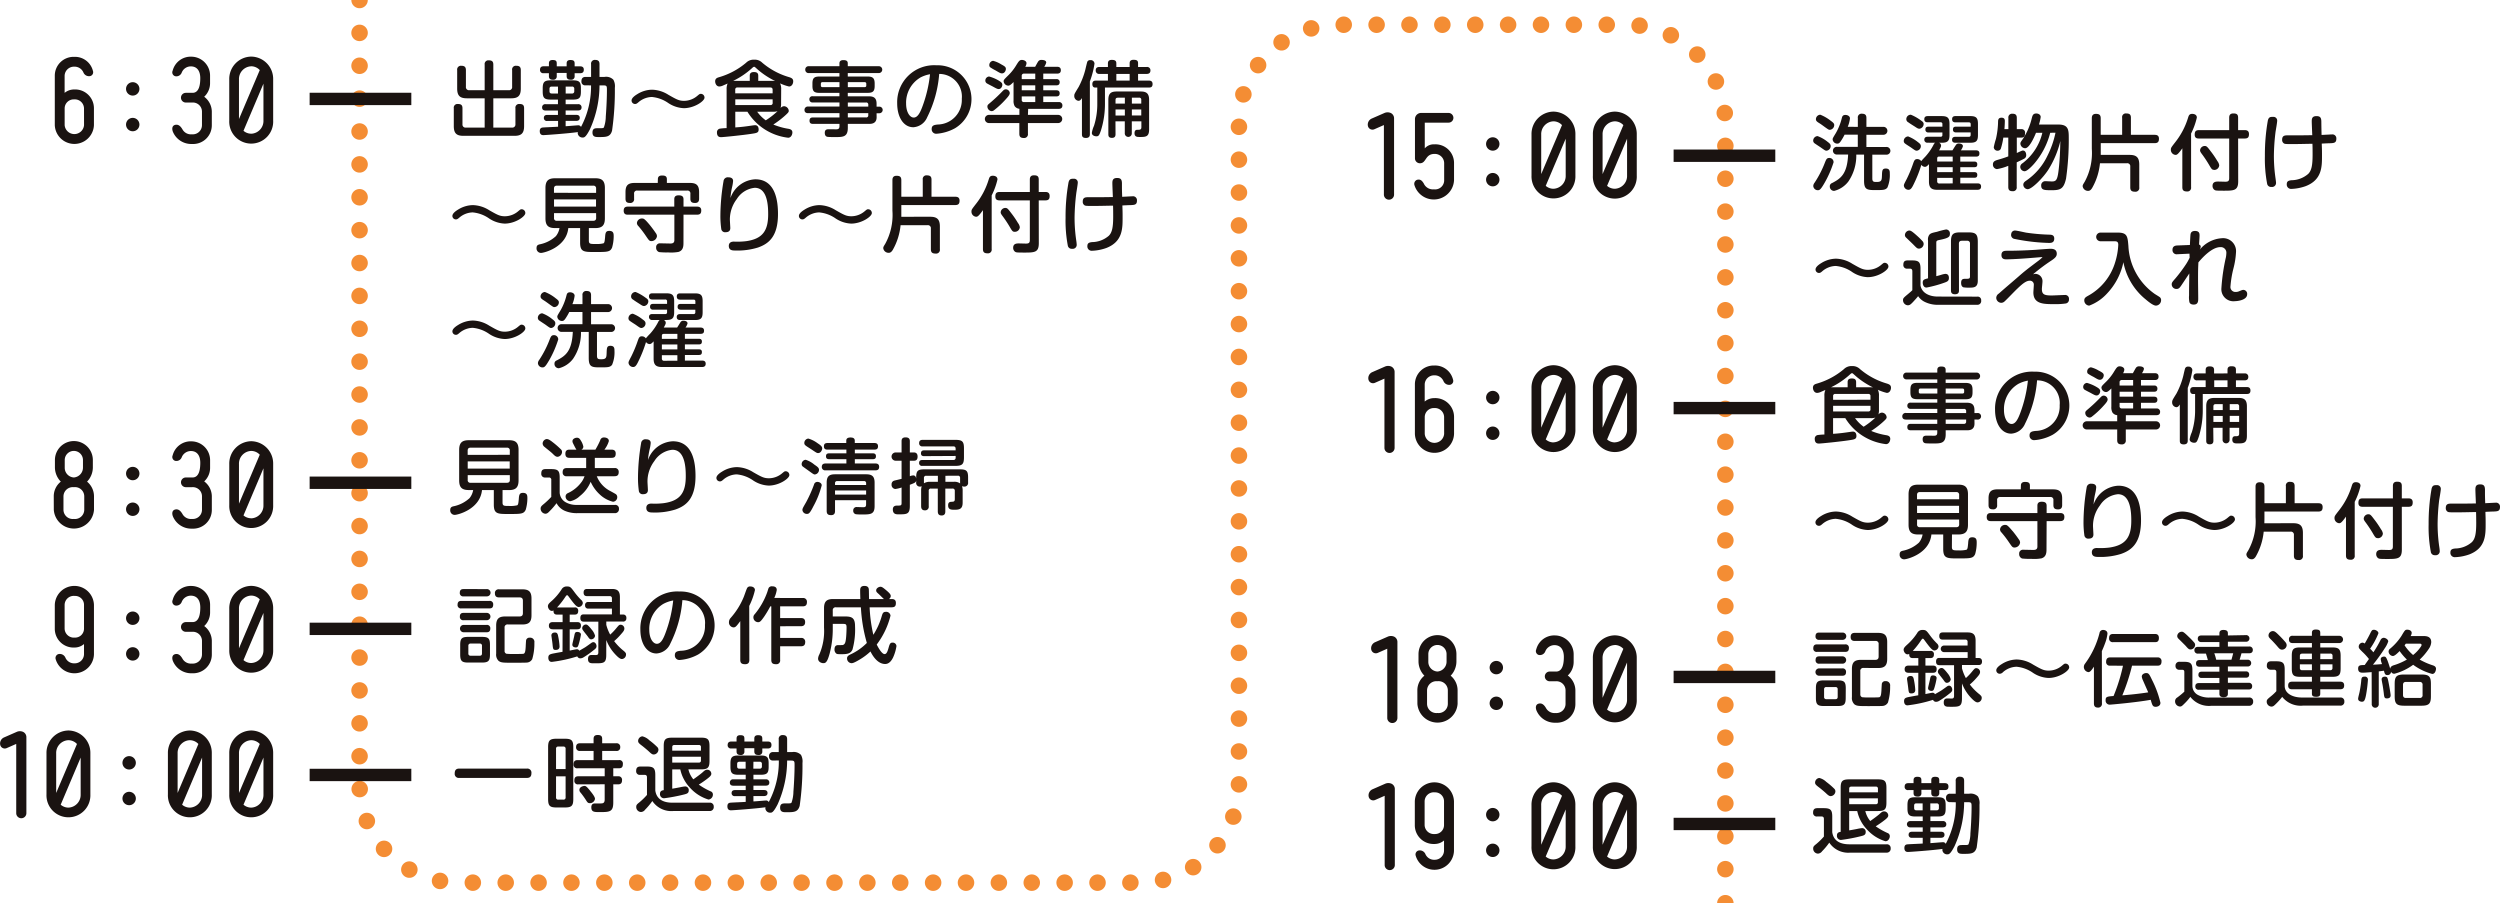 <svg xmlns="http://www.w3.org/2000/svg" width="151.621" height="54.778" viewBox="0 0 151.621 54.778">
  <g id="グループ_287" data-name="グループ 287" transform="translate(-590.806 -502.368)">
    <g id="グループ_237" data-name="グループ 237">
      <g id="グループ_233" data-name="グループ 233">
        <path id="パス_555" data-name="パス 555" d="M595.313,507.794a1.14,1.14,0,0,1,1.19,1.149v1.015a1.188,1.188,0,0,1-2.374,0v-3a1.141,1.141,0,0,1,1.177-1.142,1.123,1.123,0,0,1,1.135.848.241.241,0,0,1-.148.314.365.365,0,0,1-.426-.21.584.584,0,0,0-.561-.357.569.569,0,0,0-.581.547V508A.907.907,0,0,1,595.313,507.794Zm.588,1.149a.557.557,0,0,0-.6-.547.549.549,0,0,0-.574.547v1.015a.59.59,0,0,0,1.176,0Z" fill="#1a1311"/>
      </g>
      <g id="グループ_234" data-name="グループ 234">
        <path id="パス_556" data-name="パス 556" d="M599.262,507.76a.406.406,0,1,1-.406-.407A.405.405,0,0,1,599.262,507.76Zm0,2.164a.406.406,0,1,1-.406-.407A.406.406,0,0,1,599.262,509.924Z" fill="#1a1311"/>
      </g>
      <g id="グループ_235" data-name="グループ 235">
        <path id="パス_557" data-name="パス 557" d="M602.454,511.1a1.207,1.207,0,0,1-1.15-.713c-.062-.133-.1-.378.112-.442.246-.07.386.148.47.294a.586.586,0,0,0,.56.274.557.557,0,0,0,.609-.554v-.82a.553.553,0,0,0-.6-.552h-.379a.294.294,0,0,1,0-.589h.406c.428,0,.47-.568.47-.889,0-.414-.176-.715-.575-.715a.593.593,0,0,0-.553.385.346.346,0,0,1-.393.211.242.242,0,0,1-.153-.337,1.129,1.129,0,0,1,1.155-.847,1.144,1.144,0,0,1,1.113,1.142v.455a1.121,1.121,0,0,1-.356.833,1.142,1.142,0,0,1,.462.9v.82A1.134,1.134,0,0,1,602.454,511.1Z" fill="#1a1311"/>
      </g>
      <g id="グループ_236" data-name="グループ 236">
        <path id="パス_558" data-name="パス 558" d="M606.041,505.8a1.352,1.352,0,0,1,1.332,1.386v2.495a1.333,1.333,0,1,1-2.663,0v-2.495A1.355,1.355,0,0,1,606.041,505.8Zm0,.589a.774.774,0,0,0-.742.8v2.4l1.261-2.97A.715.715,0,0,0,606.041,506.387Zm0,4.089a.774.774,0,0,0,.743-.8v-2.235l-1.211,2.858A.719.719,0,0,0,606.041,510.476Z" fill="#1a1311"/>
      </g>
    </g>
    <g id="グループ_242" data-name="グループ 242">
      <g id="グループ_238" data-name="グループ 238">
        <path id="パス_559" data-name="パス 559" d="M594.066,532.468a1.132,1.132,0,0,1,.428-.889,1.255,1.255,0,0,1-.357-.848v-.463a1.149,1.149,0,0,1,2.3,0v.463a1.25,1.25,0,0,1-.351.848,1.153,1.153,0,0,1,.421.889v.819a1.222,1.222,0,0,1-2.438,0Zm1.219,1.373a.564.564,0,0,0,.631-.554v-.819a.561.561,0,0,0-.631-.553.567.567,0,0,0-.63.553v.819A.564.564,0,0,0,595.285,533.841Zm0-2.515a.6.6,0,0,0,.553-.595v-.463a.553.553,0,0,0-1.106,0v.463A.587.587,0,0,0,595.285,531.326Z" fill="#1a1311"/>
      </g>
      <g id="グループ_239" data-name="グループ 239">
        <path id="パス_560" data-name="パス 560" d="M599.263,531.089a.406.406,0,1,1-.407-.407A.406.406,0,0,1,599.263,531.089Zm0,2.164a.406.406,0,1,1-.407-.407A.407.407,0,0,1,599.263,533.253Z" fill="#1a1311"/>
      </g>
      <g id="グループ_240" data-name="グループ 240">
        <path id="パス_561" data-name="パス 561" d="M602.454,534.429a1.206,1.206,0,0,1-1.149-.714c-.063-.133-.1-.378.112-.442.245-.07.385.148.469.294a.586.586,0,0,0,.56.274.557.557,0,0,0,.61-.554v-.819a.554.554,0,0,0-.6-.553h-.379a.294.294,0,0,1,0-.589h.406c.428,0,.47-.567.47-.889,0-.414-.176-.715-.575-.715a.6.6,0,0,0-.553.385.346.346,0,0,1-.392.211.242.242,0,0,1-.154-.337,1.129,1.129,0,0,1,1.156-.846,1.143,1.143,0,0,1,1.113,1.141v.455a1.121,1.121,0,0,1-.357.833,1.143,1.143,0,0,1,.462.9v.819A1.135,1.135,0,0,1,602.454,534.429Z" fill="#1a1311"/>
      </g>
      <g id="グループ_241" data-name="グループ 241">
        <path id="パス_562" data-name="パス 562" d="M606.042,529.127a1.352,1.352,0,0,1,1.331,1.386v2.495a1.332,1.332,0,1,1-2.662,0v-2.495A1.355,1.355,0,0,1,606.042,529.127Zm0,.589a.774.774,0,0,0-.743.8v2.4l1.261-2.97A.714.714,0,0,0,606.042,529.716Zm0,4.089a.774.774,0,0,0,.742-.8v-2.235l-1.211,2.858A.72.72,0,0,0,606.042,533.8Z" fill="#1a1311"/>
      </g>
    </g>
    <g id="グループ_247" data-name="グループ 247">
      <g id="グループ_243" data-name="グループ 243">
        <path id="パス_563" data-name="パス 563" d="M595.313,541.64a1.137,1.137,0,0,1-1.184-1.141v-1.443a1.188,1.188,0,0,1,2.375,0v3a1.184,1.184,0,0,1-2.318.3.246.246,0,0,1,.154-.315.37.37,0,0,1,.427.2.572.572,0,0,0,.56.357.562.562,0,0,0,.574-.547v-.623A.885.885,0,0,1,595.313,541.64Zm-.588-1.141a.562.562,0,0,0,.609.539.542.542,0,0,0,.567-.539v-1.443a.539.539,0,0,0-.56-.546.555.555,0,0,0-.616.546Z" fill="#1a1311"/>
      </g>
      <g id="グループ_244" data-name="グループ 244">
        <path id="パス_564" data-name="パス 564" d="M599.263,539.862a.406.406,0,1,1-.407-.406A.406.406,0,0,1,599.263,539.862Zm0,2.164a.406.406,0,1,1-.407-.406A.407.407,0,0,1,599.263,542.026Z" fill="#1a1311"/>
      </g>
      <g id="グループ_245" data-name="グループ 245">
        <path id="パス_565" data-name="パス 565" d="M602.454,543.2a1.2,1.2,0,0,1-1.149-.714c-.063-.133-.1-.378.112-.441.245-.071.385.147.469.294a.587.587,0,0,0,.56.273.557.557,0,0,0,.61-.554v-.819a.554.554,0,0,0-.6-.553h-.379a.294.294,0,0,1,0-.589h.406c.428,0,.47-.567.47-.888,0-.414-.176-.715-.575-.715a.593.593,0,0,0-.553.385.348.348,0,0,1-.392.211.242.242,0,0,1-.154-.337,1.129,1.129,0,0,1,1.156-.847,1.144,1.144,0,0,1,1.113,1.142v.455a1.123,1.123,0,0,1-.357.833,1.142,1.142,0,0,1,.462.9v.819A1.135,1.135,0,0,1,602.454,543.2Z" fill="#1a1311"/>
      </g>
      <g id="グループ_246" data-name="グループ 246">
        <path id="パス_566" data-name="パス 566" d="M606.042,537.9a1.353,1.353,0,0,1,1.331,1.387v2.494a1.332,1.332,0,1,1-2.662,0v-2.494A1.355,1.355,0,0,1,606.042,537.9Zm0,.589a.775.775,0,0,0-.743.8v2.4l1.261-2.969A.715.715,0,0,0,606.042,538.489Zm0,4.09a.774.774,0,0,0,.742-.8v-2.234l-1.211,2.857A.721.721,0,0,0,606.042,542.579Z" fill="#1a1311"/>
      </g>
    </g>
    <g id="グループ_253" data-name="グループ 253">
      <g id="グループ_248" data-name="グループ 248">
        <path id="パス_567" data-name="パス 567" d="M675.154,509.221a.359.359,0,0,1,.2.309v4.622a.309.309,0,1,1-.617,0v-4.2l-.574.253a.283.283,0,0,1-.392-.183.4.4,0,0,1,.224-.462l.784-.343A.48.48,0,0,1,675.154,509.221Z" fill="#1a1311"/>
      </g>
      <g id="グループ_249" data-name="グループ 249">
        <path id="パス_568" data-name="パス 568" d="M677.769,513.851a.551.551,0,0,0,.623-.581v-1a.565.565,0,0,0-.581-.567c-.589,0-.483.567-.89.567a.3.3,0,0,1-.3-.294v-2.388a.375.375,0,0,1,.378-.371h1.66a.3.3,0,0,1,.294.294.292.292,0,0,1-.294.295h-1.443v1.561a.719.719,0,0,1,.575-.245,1.131,1.131,0,0,1,1.2,1.148v1.03a1.228,1.228,0,0,1-2.4.3.262.262,0,0,1,.147-.323c.245-.077.35.119.413.21A.606.606,0,0,0,677.769,513.851Z" fill="#1a1311"/>
      </g>
      <g id="グループ_250" data-name="グループ 250">
        <path id="パス_569" data-name="パス 569" d="M681.746,511.1a.406.406,0,1,1-.406-.406A.406.406,0,0,1,681.746,511.1Zm0,2.164a.406.406,0,1,1-.406-.406A.407.407,0,0,1,681.746,513.263Z" fill="#1a1311"/>
      </g>
      <g id="グループ_251" data-name="グループ 251">
        <path id="パス_570" data-name="パス 570" d="M685.021,509.137a1.353,1.353,0,0,1,1.331,1.387v2.494a1.332,1.332,0,1,1-2.662,0v-2.494A1.355,1.355,0,0,1,685.021,509.137Zm0,.589a.775.775,0,0,0-.743.8v2.4l1.261-2.97A.715.715,0,0,0,685.021,509.726Zm0,4.09a.774.774,0,0,0,.742-.8v-2.234l-1.211,2.857A.715.715,0,0,0,685.021,513.816Z" fill="#1a1311"/>
      </g>
      <g id="グループ_252" data-name="グループ 252">
        <path id="パス_571" data-name="パス 571" d="M688.743,509.137a1.352,1.352,0,0,1,1.33,1.387v2.494a1.332,1.332,0,1,1-2.661,0v-2.494A1.355,1.355,0,0,1,688.743,509.137Zm0,.589a.775.775,0,0,0-.743.8v2.4l1.261-2.97A.715.715,0,0,0,688.743,509.726Zm0,4.09a.774.774,0,0,0,.742-.8v-2.234l-1.212,2.857A.716.716,0,0,0,688.743,513.816Z" fill="#1a1311"/>
      </g>
    </g>
    <g id="グループ_259" data-name="グループ 259">
      <g id="グループ_254" data-name="グループ 254">
        <path id="パス_572" data-name="パス 572" d="M675.357,540.98a.359.359,0,0,1,.2.309v4.622a.308.308,0,1,1-.616,0v-4.2l-.574.253a.284.284,0,0,1-.393-.183.4.4,0,0,1,.225-.462l.784-.344A.482.482,0,0,1,675.357,540.98Z" fill="#1a1311"/>
      </g>
      <g id="グループ_255" data-name="グループ 255">
        <path id="パス_573" data-name="パス 573" d="M676.766,544.237a1.135,1.135,0,0,1,.427-.889,1.255,1.255,0,0,1-.357-.847v-.463a1.149,1.149,0,0,1,2.3,0v.463a1.251,1.251,0,0,1-.35.847,1.153,1.153,0,0,1,.421.889v.819a1.222,1.222,0,0,1-2.438,0Zm1.219,1.373a.562.562,0,0,0,.63-.554v-.819a.56.56,0,0,0-.63-.553.568.568,0,0,0-.631.553v.819A.564.564,0,0,0,677.985,545.61Zm0-2.515a.6.6,0,0,0,.553-.594v-.463a.553.553,0,0,0-1.107,0v.463A.586.586,0,0,0,677.985,543.095Z" fill="#1a1311"/>
      </g>
      <g id="グループ_256" data-name="グループ 256">
        <path id="パス_574" data-name="パス 574" d="M681.962,542.858a.406.406,0,1,1-.406-.406A.405.405,0,0,1,681.962,542.858Zm0,2.164a.406.406,0,1,1-.406-.406A.407.407,0,0,1,681.962,545.022Z" fill="#1a1311"/>
      </g>
      <g id="グループ_257" data-name="グループ 257">
        <path id="パス_575" data-name="パス 575" d="M685.153,546.2a1.207,1.207,0,0,1-1.15-.714c-.062-.133-.1-.378.113-.441.245-.071.385.147.469.294a.588.588,0,0,0,.56.273.556.556,0,0,0,.609-.554v-.819a.553.553,0,0,0-.6-.553h-.379a.295.295,0,0,1,0-.589h.406c.428,0,.47-.567.47-.888,0-.414-.176-.715-.574-.715a.6.6,0,0,0-.554.385.349.349,0,0,1-.393.211.243.243,0,0,1-.153-.337,1.128,1.128,0,0,1,1.155-.847,1.145,1.145,0,0,1,1.114,1.142v.455a1.123,1.123,0,0,1-.357.833,1.142,1.142,0,0,1,.462.9v.819A1.135,1.135,0,0,1,685.153,546.2Z" fill="#1a1311"/>
      </g>
      <g id="グループ_258" data-name="グループ 258">
        <path id="パス_576" data-name="パス 576" d="M688.742,540.9a1.353,1.353,0,0,1,1.33,1.387v2.494a1.332,1.332,0,1,1-2.661,0v-2.494A1.355,1.355,0,0,1,688.742,540.9Zm0,.589a.775.775,0,0,0-.743.8v2.4l1.26-2.969A.713.713,0,0,0,688.742,541.485Zm0,4.09a.774.774,0,0,0,.742-.8v-2.234l-1.212,2.857A.722.722,0,0,0,688.742,545.575Z" fill="#1a1311"/>
      </g>
    </g>
    <g id="グループ_265" data-name="グループ 265">
      <g id="グループ_260" data-name="グループ 260">
        <path id="パス_577" data-name="パス 577" d="M675.186,524.6a.359.359,0,0,1,.2.309v4.622a.308.308,0,1,1-.616,0v-4.2l-.574.253a.284.284,0,0,1-.393-.183.4.4,0,0,1,.225-.462l.784-.343A.478.478,0,0,1,675.186,524.6Z" fill="#1a1311"/>
      </g>
      <g id="グループ_261" data-name="グループ 261">
        <path id="パス_578" data-name="パス 578" d="M677.8,526.513a1.142,1.142,0,0,1,1.192,1.15v1.015a1.188,1.188,0,0,1-2.375,0v-3a1.142,1.142,0,0,1,1.177-1.142,1.12,1.12,0,0,1,1.134.848.24.24,0,0,1-.146.314.368.368,0,0,1-.428-.21.583.583,0,0,0-.56-.357.569.569,0,0,0-.582.547v1.043A.9.9,0,0,1,677.8,526.513Zm.589,1.15a.558.558,0,0,0-.6-.547.551.551,0,0,0-.575.547v1.015a.59.59,0,0,0,1.177,0Z" fill="#1a1311"/>
      </g>
      <g id="グループ_262" data-name="グループ 262">
        <path id="パス_579" data-name="パス 579" d="M681.747,526.479a.406.406,0,1,1-.407-.406A.407.407,0,0,1,681.747,526.479Zm0,2.164a.406.406,0,1,1-.407-.406A.408.408,0,0,1,681.747,528.643Z" fill="#1a1311"/>
      </g>
      <g id="グループ_263" data-name="グループ 263">
        <path id="パス_580" data-name="パス 580" d="M685.021,524.517a1.353,1.353,0,0,1,1.331,1.387V528.4a1.332,1.332,0,1,1-2.662,0V525.9A1.356,1.356,0,0,1,685.021,524.517Zm0,.589a.774.774,0,0,0-.742.8v2.4l1.261-2.969A.717.717,0,0,0,685.021,525.106Zm0,4.09a.774.774,0,0,0,.742-.8v-2.234l-1.211,2.857A.716.716,0,0,0,685.021,529.2Z" fill="#1a1311"/>
      </g>
      <g id="グループ_264" data-name="グループ 264">
        <path id="パス_581" data-name="パス 581" d="M688.743,524.517a1.353,1.353,0,0,1,1.331,1.387V528.4a1.332,1.332,0,1,1-2.662,0V525.9A1.356,1.356,0,0,1,688.743,524.517Zm0,.589a.775.775,0,0,0-.743.8v2.4l1.261-2.969A.715.715,0,0,0,688.743,525.106Zm0,4.09a.774.774,0,0,0,.742-.8v-2.234l-1.211,2.857A.716.716,0,0,0,688.743,529.2Z" fill="#1a1311"/>
      </g>
    </g>
    <g id="グループ_266" data-name="グループ 266">
      <path id="パス_582" data-name="パス 582" d="M620.2,508.33h-1.076c-.411,0-.591-.146-.591-.591v-1.116a.229.229,0,0,1,.25-.266c.2,0,.28.08.28.266v1.006a.187.187,0,0,0,.211.21h.926v-1.552a.225.225,0,0,1,.245-.26c.2,0,.28.07.28.26v1.552h.931a.186.186,0,0,0,.21-.21v-1.006a.226.226,0,0,1,.251-.266c.2,0,.275.08.275.266v1.116c0,.44-.17.591-.586.591h-1.081v1.776h1.131a.186.186,0,0,0,.21-.2v-.972a.223.223,0,0,1,.246-.259c.2,0,.28.07.28.259v1.083c0,.455-.19.589-.586.589h-3.092c-.4,0-.586-.134-.586-.589v-1.083a.223.223,0,0,1,.245-.259c.2,0,.281.07.281.259v.972a.182.182,0,0,0,.209.2H620.2Z" fill="#1a1311"/>
      <path id="パス_583" data-name="パス 583" d="M626.319,507.544a.223.223,0,0,1-.25-.25c0-.236.16-.261.25-.261h.335v-.771a.227.227,0,0,1,.256-.26c.235,0,.255.15.255.26v.771h.3a.614.614,0,0,1,.541.17.819.819,0,0,1,.09.491,17.078,17.078,0,0,1-.17,2.6c-.11.386-.356.386-.816.386-.17,0-.371,0-.371-.271s.171-.265.361-.265c.255,0,.285,0,.33-.045a2.063,2.063,0,0,0,.116-.666c.024-.3.069-1.015.069-1.591,0-.241,0-.295-.21-.295h-.24a6.514,6.514,0,0,1-.58,2.662c-.256.491-.346.5-.441.5a.288.288,0,0,1-.3-.266.245.245,0,0,1,.01-.064c-.591.085-1.987.184-2.087.184-.06,0-.225,0-.225-.24,0-.2.12-.22.225-.225.14-.01.76-.035.885-.045v-.35H624a.178.178,0,0,1-.21-.181c0-.149.1-.184.21-.184h.645v-.266h-.74c-.05,0-.221,0-.221-.185a.188.188,0,0,1,.221-.2h.74v-.279h-.435c-.39,0-.49-.1-.49-.491v-.185c0-.39.1-.491.49-.491h1.336c.4,0,.491.1.491.491v.185c0,.385-.09.491-.491.491h-.435v.279h.746a.19.19,0,0,1,.22.191c0,.175-.14.19-.22.19h-.746v.266h.641c.045,0,.215,0,.215.179,0,.156-.12.186-.215.186h-.641v.325c.12-.005.681-.056.751-.056a.176.176,0,0,1,.18.1,5.25,5.25,0,0,0,.61-2.522Zm-2.222-1.312c0-.075,0-.224.22-.224s.255.069.255.224v.16h.6v-.16c0-.075,0-.224.226-.224s.259.08.259.229v.155h.336c.145,0,.22.066.22.2,0,.111-.035.216-.22.216h-.336v.18a.2.2,0,0,1-.225.216c-.14,0-.26-.03-.26-.221v-.19h-.6v.19a.2.2,0,0,1-.219.221c-.136,0-.256-.03-.256-.216v-.18h-.32a.193.193,0,0,1-.22-.211c0-.134.069-.21.22-.21h.32Zm.55,1.807v-.42h-.38c-.11,0-.135.064-.135.14v.14c0,.08.03.14.135.14Zm.466,0h.38a.125.125,0,0,0,.141-.14v-.14a.123.123,0,0,0-.141-.14h-.38Z" fill="#1a1311"/>
      <path id="パス_584" data-name="パス 584" d="M632.282,508.929a1.832,1.832,0,0,1-.941-.309,2.071,2.071,0,0,0-1-.37,1.285,1.285,0,0,0-.821.325c-.08.069-.125.1-.2.1a.212.212,0,0,1-.211-.21c0-.176.266-.336.346-.386a1.729,1.729,0,0,1,.9-.271,1.948,1.948,0,0,1,.991.311c.5.285.645.365.951.365a1.25,1.25,0,0,0,.785-.29c.145-.12.161-.135.225-.135a.225.225,0,0,1,.226.23C633.538,508.5,632.912,508.929,632.282,508.929Z" fill="#1a1311"/>
      <path id="パス_585" data-name="パス 585" d="M638.178,508.63a.939.939,0,0,1-.031.29.285.285,0,0,1,.211-.11.3.3,0,0,1,.285.275c0,.075-.015.11-.3.36a5.673,5.673,0,0,1-.636.476,4.059,4.059,0,0,0,.926.26c.1.02.23.06.23.22,0,.115-.07.32-.26.32a3.359,3.359,0,0,1-2.467-1.576H635.4v.951c.395-.025.686-.065,1.091-.126.04,0,.08-.009.11-.009.19,0,.215.176.215.26,0,.2-.115.215-.445.265-.521.08-1.692.2-1.827.2-.07,0-.255,0-.255-.28a.221.221,0,0,1,.165-.234,3.554,3.554,0,0,1,.42-.035v-2.348a.808.808,0,0,1,.061-.356c-.071.031-.171.076-.266.116a.606.606,0,0,1-.23.065c-.2,0-.26-.211-.26-.31,0-.17.115-.216.21-.246a4.457,4.457,0,0,0,1.667-.885.645.645,0,0,1,.49-.186.637.637,0,0,1,.485.181,4.415,4.415,0,0,0,1.642.881c.165.054.24.109.24.255,0,.125-.075.31-.255.31a2.8,2.8,0,0,1-.541-.19.773.773,0,0,1,.066.365Zm-1.9-1.667c0-.105.03-.225.255-.225.2,0,.26.085.26.225v.31h.871c.05,0,.08,0,.15.005a4.733,4.733,0,0,1-1.161-.79c-.07-.06-.08-.07-.11-.07s-.06.019-.12.075a4.836,4.836,0,0,1-1.151.78h1.006Zm1.386,1.066v-.215c0-.086-.035-.14-.14-.14h-1.987a.122.122,0,0,0-.14.14v.215Zm0,.365H635.4v.346h2.127a.123.123,0,0,0,.14-.141Zm-.936.751a2.286,2.286,0,0,0,.521.521,4.694,4.694,0,0,0,.715-.556.86.86,0,0,1-.3.035Z" fill="#1a1311"/>
      <path id="パス_586" data-name="パス 586" d="M643.972,509.475c0,.406-.331.406-.461.406h-1.286v.24c0,.56-.295.56-.771.56-.1,0-.375,0-.46-.014s-.166-.071-.166-.245c0-.216.146-.216.28-.216l.406.005c.13,0,.205-.034.205-.19v-.14h-1.6c-.076,0-.216-.005-.216-.19s.12-.2.216-.2h1.6v-.26h-1.892c-.055,0-.23,0-.23-.2a.2.2,0,0,1,.23-.2h1.892v-.25H640.1a.18.18,0,0,1-.206-.186.177.177,0,0,1,.206-.19h1.616V508h-1.206c-.326,0-.431-.09-.431-.425v-.141c0-.325.1-.425.426-.425h1.211v-.21h-1.842a.2.2,0,0,1-.23-.205.2.2,0,0,1,.23-.21h1.842v-.17c0-.141.091-.2.23-.2.16,0,.276.03.276.2v.17h1.857a.209.209,0,1,1,0,.415h-1.857v.21h1.2c.315,0,.431.1.431.425v.141c0,.33-.106.425-.431.425h-1.2v.21h1.286c.341,0,.461.145.461.456v.17h.17a.2.2,0,1,1,0,.4h-.17Zm-2.253-1.821v-.306H640.7c-.07,0-.11.031-.11.106v.1c0,.065.03.1.11.1Zm.506,0h1c.07,0,.12-.02.12-.1v-.1c0-.085-.05-.106-.12-.106h-1Zm0,.931v.25h1.241v-.111a.122.122,0,0,0-.14-.139Zm1.241.645h-1.241v.26h1.1a.122.122,0,0,0,.14-.14Z" fill="#1a1311"/>
      <path id="パス_587" data-name="パス 587" d="M647.036,509.485a.979.979,0,0,1-.836.6c-.6,0-.981-.62-.981-1.447a2.241,2.241,0,0,1,2.378-2.311,2.056,2.056,0,0,1,1.121,3.823,2.748,2.748,0,0,1-1.116.33.273.273,0,0,1-.291-.29c0-.221.156-.245.361-.27a1.488,1.488,0,0,0,1.466-1.562,1.373,1.373,0,0,0-1.371-1.506A7.087,7.087,0,0,1,647.036,509.485Zm-.435-2.4a1.769,1.769,0,0,0-.841,1.567c0,.535.235.846.46.846s.376-.256.526-.661a8.032,8.032,0,0,0,.465-1.967A1.984,1.984,0,0,0,646.6,507.083Z" fill="#1a1311"/>
      <path id="パス_588" data-name="パス 588" d="M653.148,509.336h1.817a.248.248,0,1,1,0,.495h-1.817v.645a.227.227,0,0,1-.251.261c-.225,0-.27-.11-.27-.261v-.645H650.8a.248.248,0,1,1,0-.495h1.831v-.371a.388.388,0,0,1-.29-.165.657.657,0,0,1-.065-.345v-1.111c-.18.179-.245.219-.325.219a.294.294,0,0,1-.276-.264c0-.085.04-.125.286-.366a3.051,3.051,0,0,0,.44-.546c.185-.3.235-.385.38-.385.106,0,.281.06.281.2a.456.456,0,0,1-.075.216h.6c.03-.051.155-.285.186-.325a.221.221,0,0,1,.2-.091c.035,0,.285,0,.285.16a.75.75,0,0,1-.12.256h.781c.095,0,.225.029.225.21,0,.16-.1.205-.225.205h-.841v.335h.79a.176.176,0,0,1,.206.185c0,.146-.085.191-.206.191h-.79v.3h.795c.091,0,.2.025.2.185,0,.135-.075.186-.2.186h-.795v.344h.931a.2.2,0,0,1,.23.205c0,.165-.11.206-.23.206h-1.847Zm-1.752-2.068c.125.076.2.135.2.245,0,.09-.071.256-.221.256-.08,0-.155-.041-.39-.171-.05-.024-.28-.144-.32-.169a.2.2,0,0,1-.1-.175.247.247,0,0,1,.231-.246A2.423,2.423,0,0,1,651.4,507.268Zm.651.736c0,.075-.03.155-.24.381a5.3,5.3,0,0,1-.736.685.248.248,0,0,1-.13.04.287.287,0,0,1-.251-.28c0-.09.045-.125.136-.2a9.553,9.553,0,0,0,.756-.706c.1-.1.135-.14.24-.14A.249.249,0,0,1,652.047,508Zm-.526-1.737c.221.12.29.165.29.286,0,.084-.069.265-.235.265-.085,0-.13-.025-.385-.176a2.863,2.863,0,0,1-.34-.2.167.167,0,0,1-.045-.125.256.256,0,0,1,.23-.26A1.715,1.715,0,0,1,651.521,506.267Zm2.072.566h-.68a.128.128,0,0,0-.141.145v.19h.821Zm0,.711h-.821v.3h.821Zm0,1.015v-.344h-.821v.205a.124.124,0,0,0,.141.139Z" fill="#1a1311"/>
      <path id="パス_589" data-name="パス 589" d="M656.905,510.5c0,.07,0,.235-.24.235s-.241-.141-.241-.235v-2.183c-.06.091-.11.165-.215.165a.288.288,0,0,1-.25-.305c0-.1.005-.11.265-.536a4.693,4.693,0,0,0,.41-1.065c.035-.155.1-.421.115-.461a.18.18,0,0,1,.186-.1.224.224,0,0,1,.25.215,5.2,5.2,0,0,1-.28,1.076Zm2.412-4.07v-.225c0-.114.05-.21.235-.21s.276.04.276.21v.225h.52a.2.2,0,0,1,.23.21c0,.186-.135.211-.23.211h-.52v.406h.65c.065,0,.23,0,.23.21s-.145.21-.23.21H657.82v.946a5.41,5.41,0,0,1-.245,1.661c-.1.286-.135.351-.275.351-.095,0-.275-.045-.275-.21a1.676,1.676,0,0,1,.13-.426,4.349,4.349,0,0,0,.2-1.357v-.965h-.135c-.115,0-.165-.095-.165-.206,0-.21.145-.214.23-.214H658v-.406h-.516a.2.2,0,0,1-.225-.211c0-.17.11-.21.225-.21H658v-.219c0-.1.035-.211.235-.211.185,0,.275.051.275.211v.219Zm-.856,4.07c0,.07,0,.23-.215.23s-.22-.136-.22-.23v-2.077c0-.4.17-.506.505-.506h1.462c.33,0,.505.11.505.506v1.792c0,.455-.2.464-.6.46-.114,0-.285-.005-.285-.226s.14-.21.191-.21c.129,0,.225,0,.225-.155v-.356h-.581v.716a.213.213,0,1,1-.425,0v-.716h-.566Zm.566-1.847v-.36h-.406c-.06,0-.16,0-.16.139v.221Zm0,.355h-.566v.366h.566Zm.29-2.157h-.806v.406h.806Zm.135,1.8h.57v-.221a.121.121,0,0,0-.139-.139h-.431Zm0,.355v.366h.57v-.366Z" fill="#1a1311"/>
      <path id="パス_590" data-name="パス 590" d="M621.415,515.929a1.836,1.836,0,0,1-.941-.309,2.067,2.067,0,0,0-1-.37,1.285,1.285,0,0,0-.821.325c-.08.069-.125.1-.2.1a.211.211,0,0,1-.21-.21c0-.176.265-.336.345-.386a1.733,1.733,0,0,1,.9-.271,1.945,1.945,0,0,1,.991.311c.5.285.646.365.951.365a1.252,1.252,0,0,0,.786-.29c.145-.12.16-.135.225-.135a.225.225,0,0,1,.225.23C622.671,515.5,622.045,515.929,621.415,515.929Z" fill="#1a1311"/>
      <path id="パス_591" data-name="パス 591" d="M626.519,516.951c0,.215.084.215.41.215a1.717,1.717,0,0,0,.475-.04c.075-.034.08-.19.1-.375.016-.255.041-.38.251-.38.27,0,.27.175.27.345a2.465,2.465,0,0,1-.1.675c-.12.261-.28.261-1.036.261-.671,0-.9,0-.9-.576V516.2h-.716c-.115,1.161-1.466,1.507-1.656,1.507a.271.271,0,0,1-.27-.3c0-.165.094-.2.215-.225a2.018,2.018,0,0,0,.956-.49,1.067,1.067,0,0,0,.22-.491h-.26c-.4,0-.591-.135-.591-.591v-1.842c0-.464.205-.589.591-.589H626.9c.385,0,.591.12.591.589v1.842c0,.451-.191.591-.591.591h-.38Zm.44-2.888v-.255a.159.159,0,0,0-.18-.18h-2.2c-.12,0-.175.059-.175.18v.255Zm-.005.4h-2.547v.435h2.547Zm.005.831h-2.552v.29a.154.154,0,0,0,.175.175h2.2c.12,0,.18-.055.18-.175Z" fill="#1a1311"/>
      <path id="パス_592" data-name="パス 592" d="M632.257,517.116c0,.2-.026.445-.3.53a2.5,2.5,0,0,1-.631.031,4.082,4.082,0,0,1-.546-.02.273.273,0,0,1-.18-.28.227.227,0,0,1,.255-.251c.1,0,.511.011.6.011.135,0,.25-.026.25-.206v-1.542h-2.812c-.086,0-.261,0-.261-.245,0-.21.125-.245.261-.245H631.7v-.44c0-.071,0-.245.26-.245.23,0,.3.085.3.245v.44h.815c.075,0,.261.005.261.23,0,.166-.055.26-.261.26h-.815Zm-1.552-3.879c0-.12.05-.225.251-.225.175,0,.295.035.295.225v.226h1.4c.366,0,.555.12.555.555v.4c0,.1-.02.26-.245.26-.185,0-.285-.055-.285-.26v-.291a.172.172,0,0,0-.2-.2h-3.013a.172.172,0,0,0-.2.2v.291a.226.226,0,0,1-.246.26c-.185,0-.275-.06-.275-.26v-.4c0-.4.145-.555.556-.555h1.4Zm-.505,2.758c.13.16.265.341.38.511a.321.321,0,0,1,.07.185.341.341,0,0,1-.335.3c-.126,0-.15-.04-.351-.335a6.174,6.174,0,0,0-.445-.581.262.262,0,0,1-.085-.185.3.3,0,0,1,.33-.27C629.85,515.62,629.919,515.66,630.2,515.995Z" fill="#1a1311"/>
      <path id="パス_593" data-name="パス 593" d="M636.614,513.242c1.246,0,1.376,1.361,1.376,2.107,0,1.347-.546,1.8-1.221,2.033a4.182,4.182,0,0,1-1.387.179c-.13,0-.375,0-.375-.28,0-.225.19-.26.3-.26a4.47,4.47,0,0,0,.741-.025c1.031-.14,1.346-.66,1.346-1.632,0-.46-.025-1.606-.81-1.606a1.453,1.453,0,0,0-1.091.68,2.041,2.041,0,0,0-.421,1.241c0,.085.025.446.025.521,0,.186-.12.251-.28.251a.233.233,0,0,1-.27-.216,5.6,5.6,0,0,1-.051-.77,12.91,12.91,0,0,1,.191-2.113.258.258,0,0,1,.29-.23c.085,0,.29.015.29.221a2.276,2.276,0,0,1-.06.37,4.343,4.343,0,0,0-.1.666A1.677,1.677,0,0,1,636.614,513.242Z" fill="#1a1311"/>
      <path id="パス_594" data-name="パス 594" d="M642.43,515.929a1.836,1.836,0,0,1-.941-.309,2.063,2.063,0,0,0-1-.37,1.287,1.287,0,0,0-.821.325c-.08.069-.125.1-.2.1a.211.211,0,0,1-.21-.21c0-.176.265-.336.345-.386a1.736,1.736,0,0,1,.9-.271,1.945,1.945,0,0,1,.991.311c.5.285.646.365.951.365a1.252,1.252,0,0,0,.786-.29c.145-.12.16-.135.225-.135a.225.225,0,0,1,.225.23C643.686,515.5,643.061,515.929,642.43,515.929Z" fill="#1a1311"/>
      <path id="パス_595" data-name="パス 595" d="M647.217,515.514c.4,0,.591.136.591.591v1.376a.229.229,0,0,1-.256.266c-.205,0-.29-.07-.29-.266v-1.256a.181.181,0,0,0-.205-.2h-1.632a3.767,3.767,0,0,1-.475,1.5c-.086.141-.166.176-.241.176a.326.326,0,0,1-.335-.28c0-.075.03-.12.12-.266a3.64,3.64,0,0,0,.436-2.007V513.3c0-.091.009-.271.25-.271.205,0,.29.066.29.271v1h1.3v-1.037a.222.222,0,0,1,.245-.26c.2,0,.285.07.285.26V514.3h1.431c.1,0,.271.009.271.235,0,.185-.065.27-.271.27H645.47v.345c0,.186,0,.29,0,.365Z" fill="#1a1311"/>
      <path id="パス_596" data-name="パス 596" d="M650.95,517.471a.225.225,0,0,1-.25.261c-.215,0-.28-.086-.28-.261v-2.357c-.271.381-.336.4-.416.4a.308.308,0,0,1-.28-.321c0-.11.03-.145.275-.461a4.471,4.471,0,0,0,.771-1.48c.041-.126.075-.226.25-.226.025,0,.281,0,.281.226a4.214,4.214,0,0,1-.351.966Zm2.858-.35c0,.565-.265.565-.9.565-.46,0-.475-.009-.545-.054a.293.293,0,0,1-.11-.241c0-.26.235-.26.34-.26.065,0,.37.01.43.01.176,0,.241-.04.241-.22v-2.4h-1.832c-.095,0-.26-.01-.26-.234,0-.181.054-.276.26-.276h1.832v-.751c0-.11.025-.26.25-.26.2,0,.29.055.29.26v.751h.4c.1,0,.261.02.261.241,0,.179-.055.269-.261.269h-.4Zm-1.466-.695c-.125,0-.156-.055-.325-.346a7.6,7.6,0,0,0-.431-.641c-.08-.109-.09-.155-.09-.2a.283.283,0,0,1,.285-.26c.111,0,.155.05.351.31a5.5,5.5,0,0,1,.41.6.564.564,0,0,1,.115.255A.3.3,0,0,1,652.342,516.426Z" fill="#1a1311"/>
      <path id="パス_597" data-name="パス 597" d="M656.172,513.437c0,.111-.085.586-.095.681a13.106,13.106,0,0,0-.1,1.446,9.543,9.543,0,0,0,.1,1.377,2.62,2.62,0,0,1,.03.27.242.242,0,0,1-.28.246.236.236,0,0,1-.261-.2,8.141,8.141,0,0,1-.135-1.687,11.771,11.771,0,0,1,.181-2.147c.055-.21.15-.216.33-.216A.224.224,0,0,1,656.172,513.437Zm2.718,2.007v.12c0,.671,0,1.457-.981,1.842a2.865,2.865,0,0,1-.881.171.262.262,0,0,1-.275-.286c0-.175.1-.22.285-.24a1.578,1.578,0,0,0,1.016-.385c.2-.2.265-.516.265-1.161,0-.106,0-.571-.01-.666-.52.01-.886.02-1.266.02s-.41-.01-.461-.04a.246.246,0,0,1-.109-.225c0-.266.174-.266.37-.266.85,0,.946,0,1.456-.01-.005-.135-.03-.711-.03-.83,0-.155.01-.326.286-.326.21,0,.29.08.295.315,0,.391,0,.431.015.827.08-.005.43-.021.5-.026s.1-.005.115-.005a.241.241,0,0,1,.281.261c0,.255-.146.265-.4.274-.075,0-.415.016-.485.021C658.885,515.135,658.89,515.164,658.89,515.444Z" fill="#1a1311"/>
      <path id="パス_598" data-name="パス 598" d="M621.415,522.929a1.836,1.836,0,0,1-.941-.309,2.067,2.067,0,0,0-1-.37,1.285,1.285,0,0,0-.821.325c-.08.069-.125.1-.2.1a.211.211,0,0,1-.21-.21c0-.176.265-.336.345-.386a1.733,1.733,0,0,1,.9-.271,1.945,1.945,0,0,1,.991.311c.5.285.646.365.951.365a1.252,1.252,0,0,0,.786-.29c.145-.12.16-.135.225-.135a.225.225,0,0,1,.225.23C622.671,522.5,622.045,522.929,621.415,522.929Z" fill="#1a1311"/>
      <path id="パス_599" data-name="パス 599" d="M624.3,521.723c.135.1.185.156.185.256a.284.284,0,0,1-.25.281c-.075,0-.11-.026-.355-.206-.06-.04-.33-.215-.381-.255a.2.2,0,0,1-.074-.156.279.279,0,0,1,.265-.274A2.121,2.121,0,0,1,624.3,521.723Zm-.21,2.529c-.215.37-.28.4-.39.4a.277.277,0,0,1-.27-.261.348.348,0,0,1,.075-.19,6.213,6.213,0,0,0,.64-1.251c.065-.155.1-.255.25-.255a.252.252,0,0,1,.266.265A6.338,6.338,0,0,1,624.093,524.252Zm.395-3.81c.181.131.216.181.216.266a.291.291,0,0,1-.266.285c-.064,0-.075-.005-.32-.18-.15-.11-.255-.185-.315-.22-.125-.081-.21-.13-.21-.246a.277.277,0,0,1,.265-.27A2.493,2.493,0,0,1,624.488,520.442Zm1.647.371v-.536a.225.225,0,0,1,.256-.26c.234,0,.265.135.265.26v.536h1.016a.241.241,0,1,1,0,.481h-1.016v.74h1.2a.234.234,0,1,1,0,.466h-.841v1.446c0,.21.1.21.27.21.3,0,.306-.115.316-.4s.015-.415.23-.415c.245,0,.245.17.245.3a1.931,1.931,0,0,1-.145.852c-.121.155-.266.155-.741.155-.495,0-.675-.03-.675-.571V522.5h-.471a2.789,2.789,0,0,1-.481,1.631,1.56,1.56,0,0,1-.86.571.262.262,0,0,1-.266-.275.2.2,0,0,1,.136-.2c.515-.27.921-.53.976-1.731h-.666a.234.234,0,1,1,0-.466h1.251v-.74h-.8a3.277,3.277,0,0,1-.225.389c-.075.111-.125.156-.22.156a.284.284,0,0,1-.281-.25c0-.071.011-.085.2-.4a3.47,3.47,0,0,0,.355-.89c.025-.1.05-.2.22-.2.14,0,.276.08.276.21a1.859,1.859,0,0,1-.136.51Z" fill="#1a1311"/>
      <path id="パス_600" data-name="パス 600" d="M629.772,521.734c.135.095.185.15.185.255a.277.277,0,0,1-.245.271c-.08,0-.11-.021-.36-.2-.06-.04-.326-.205-.371-.25a.183.183,0,0,1-.06-.14.277.277,0,0,1,.265-.276A2.191,2.191,0,0,1,629.772,521.734Zm.6.04a.179.179,0,0,1-.206-.18c0-.151.111-.18.206-.18h.775a.1.1,0,0,0,.116-.115v-.151h-.846a.163.163,0,0,1-.186-.17c0-.11.04-.18.186-.18h.846v-.15a.1.1,0,0,0-.116-.115h-.775c-.1,0-.206-.035-.206-.186,0-.134.076-.19.206-.19h.846c.365,0,.475.11.475.476v.671c0,.36-.11.47-.475.47h-.156a.189.189,0,0,1,.121.17c0,.035,0,.075-.121.29h.811c.035-.05.166-.265.195-.31a.2.2,0,0,1,.191-.105c.06,0,.245.02.245.165a.727.727,0,0,1-.125.25h.916c.095,0,.21.03.21.181,0,.1-.02.2-.21.2h-.951v.3h.85c.086,0,.181.03.181.16,0,.1-.025.181-.181.181h-.85v.3h.85c.066,0,.181.01.181.16,0,.1-.025.181-.181.181h-.85v.34h1.041c.09,0,.22.021.22.19,0,.141-.08.2-.22.2h-2.433c-.355,0-.505-.125-.505-.506V523.07c-.1.11-.16.165-.245.165a.269.269,0,0,1-.216-.125,7.616,7.616,0,0,1-.455,1.156c-.135.29-.21.361-.33.361a.286.286,0,0,1-.276-.245c0-.076.006-.091.176-.416a7.645,7.645,0,0,0,.385-.931c.065-.18.1-.271.25-.271a.294.294,0,0,1,.241.126c.029-.045.2-.23.24-.265a3.293,3.293,0,0,0,.515-.746.24.24,0,0,1,.09-.105Zm-.421-1.356c.13.085.175.135.175.23a.294.294,0,0,1-.25.28c-.075,0-.12-.02-.275-.125-.11-.07-.295-.185-.4-.265a.211.211,0,0,1-.12-.2.269.269,0,0,1,.275-.261A2.855,2.855,0,0,1,629.952,520.418Zm1.937,2.5v-.3h-.83c-.071,0-.111.035-.111.115v.185Zm0,.341h-.941v.3h.941Zm0,.985v-.335h-.941v.2a.124.124,0,0,0,.14.14Zm.2-3.093c-.08,0-.185-.03-.185-.165,0-.095.02-.185.185-.185h.892v-.15c0-.065-.026-.11-.111-.11h-.81c-.126,0-.206-.05-.206-.191,0-.12.055-.19.206-.19h.89c.366,0,.471.11.471.476v.671c0,.36-.105.47-.471.47h-.9c-.085,0-.2-.025-.2-.18,0-.125.075-.18.2-.18h.816a.1.1,0,0,0,.111-.115v-.151Z" fill="#1a1311"/>
    </g>
    <g id="グループ_267" data-name="グループ 267">
      <path id="パス_601" data-name="パス 601" d="M621.284,532.84c0,.214.086.214.411.214a1.717,1.717,0,0,0,.475-.04c.075-.034.08-.189.1-.375.015-.254.04-.379.251-.379.27,0,.27.174.27.344a2.478,2.478,0,0,1-.1.676c-.12.261-.28.261-1.036.261-.671,0-.9,0-.9-.576v-.876h-.716c-.115,1.161-1.466,1.506-1.657,1.506a.27.27,0,0,1-.27-.3c0-.165.1-.2.216-.225a2.025,2.025,0,0,0,.955-.49,1.072,1.072,0,0,0,.22-.491h-.26c-.4,0-.59-.135-.59-.591v-1.842c0-.465.205-.59.59-.59h2.423c.385,0,.59.12.59.59V531.5c0,.451-.19.591-.59.591h-.381Zm.441-2.888V529.7a.16.16,0,0,0-.181-.181h-2.2c-.12,0-.175.06-.175.181v.255Zm-.005.4h-2.548v.436h2.548Zm.005.831h-2.553v.29a.154.154,0,0,0,.175.175h2.2c.121,0,.181-.054.181-.175Z" fill="#1a1311"/>
      <path id="パス_602" data-name="パス 602" d="M628.1,532.99a.219.219,0,0,1,.245.235.24.24,0,0,1-.261.265H625.84a1.855,1.855,0,0,1-.8-.15,1.036,1.036,0,0,1-.48-.455,4.164,4.164,0,0,1-.42.485c-.11.12-.175.155-.261.155a.31.31,0,0,1-.285-.31c0-.11.05-.165.2-.286a4.971,4.971,0,0,0,.446-.424v-1.022a.132.132,0,0,0-.14-.155h-.221a.219.219,0,0,1-.245-.245c0-.191.08-.265.26-.265h.341c.415,0,.515.1.515.515v.921a.713.713,0,0,0,.356.571,1.313,1.313,0,0,0,.685.165Zm-3.814-3.834a5.179,5.179,0,0,1,.55.476.206.206,0,0,1,.056.15.3.3,0,0,1-.266.29c-.1,0-.165-.05-.29-.176s-.361-.3-.5-.42a.27.27,0,0,1-.12-.214.286.286,0,0,1,.231-.266C624.034,529,624.079,529,624.289,529.156Zm3.784,1.6a.224.224,0,0,1,.26.24c0,.18-.075.255-.26.255H627a1.723,1.723,0,0,0,.751.861c.059.03.385.21.405.226a.218.218,0,0,1,.085.179.273.273,0,0,1-.26.281,1.807,1.807,0,0,1-.826-.466,2.31,2.31,0,0,1-.526-.745,2.119,2.119,0,0,1-.655.865,1.216,1.216,0,0,1-.581.315.293.293,0,0,1-.285-.28.22.22,0,0,1,.125-.205,2.11,2.11,0,0,0,.871-.721,1.449,1.449,0,0,0,.155-.31H625.19a.222.222,0,0,1-.26-.236c0-.189.08-.259.26-.259h1.166v-.621H625.35c-.095,0-.255-.01-.255-.246,0-.17.075-.25.245-.25h.425a2.138,2.138,0,0,1-.125-.225c-.105-.205-.115-.225-.115-.29,0-.15.181-.21.27-.21.13,0,.185.085.241.179a1.036,1.036,0,0,1,.15.367.207.207,0,0,1-.12.179h.85a4.971,4.971,0,0,0,.291-.565.226.226,0,0,1,.24-.175c.04,0,.285.015.285.22a1.56,1.56,0,0,1-.27.52h.435c.125,0,.251.045.251.231s-.061.265-.255.265h-1.012v.621Z" fill="#1a1311"/>
      <path id="パス_603" data-name="パス 603" d="M631.611,529.131c1.246,0,1.377,1.361,1.377,2.107,0,1.347-.546,1.8-1.222,2.032a4.155,4.155,0,0,1-1.386.18c-.13,0-.376-.005-.376-.28,0-.225.191-.26.306-.26a4.5,4.5,0,0,0,.741-.025c1.031-.14,1.346-.661,1.346-1.632,0-.46-.025-1.607-.811-1.607a1.452,1.452,0,0,0-1.091.681,2.045,2.045,0,0,0-.42,1.241c0,.085.025.445.025.521,0,.185-.121.251-.281.251a.233.233,0,0,1-.27-.216,5.6,5.6,0,0,1-.05-.771,12.909,12.909,0,0,1,.19-2.112.257.257,0,0,1,.29-.23c.086,0,.291.015.291.22a2.266,2.266,0,0,1-.06.37,4.374,4.374,0,0,0-.105.666A1.676,1.676,0,0,1,631.611,529.131Z" fill="#1a1311"/>
      <path id="パス_604" data-name="パス 604" d="M637.428,531.818a1.832,1.832,0,0,1-.941-.309,2.072,2.072,0,0,0-1-.371,1.288,1.288,0,0,0-.821.326c-.08.069-.125.1-.2.1a.211.211,0,0,1-.211-.21c0-.175.266-.336.346-.385a1.729,1.729,0,0,1,.9-.271,1.939,1.939,0,0,1,.991.311c.5.285.645.365.951.365a1.25,1.25,0,0,0,.785-.29c.145-.12.161-.135.225-.135a.225.225,0,0,1,.226.23C638.684,531.388,638.058,531.818,637.428,531.818Z" fill="#1a1311"/>
      <path id="パス_605" data-name="パス 605" d="M639.666,530.252a1.536,1.536,0,0,1,.525.291c.19.13.286.195.286.32a.282.282,0,0,1-.25.28c-.071,0-.1-.025-.421-.256-.05-.035-.28-.2-.325-.235a.184.184,0,0,1-.055-.135A.266.266,0,0,1,639.666,530.252Zm.976,1.552a5.391,5.391,0,0,1-.506,1.271c-.21.42-.28.46-.385.46a.266.266,0,0,1-.28-.234c0-.086.029-.136.225-.476a8.093,8.093,0,0,0,.48-1.071.206.206,0,0,1,.2-.16C640.5,531.594,640.642,531.674,640.642,531.8Zm-.811-2.838a1.775,1.775,0,0,1,.556.28c.18.12.285.2.285.315,0,.09-.075.285-.251.285-.069,0-.1-.019-.355-.19-.055-.039-.295-.189-.345-.225-.085-.06-.135-.105-.135-.19A.27.27,0,0,1,639.831,528.966Zm4,.27c.1,0,.225.02.225.2,0,.165-.095.2-.225.2h-1.181v.226h1.091c.125,0,.19.055.19.175s-.055.18-.19.18h-1.091v.26H643.9c.1,0,.225.03.225.205,0,.156-.085.211-.225.211h-3.023a.2.2,0,0,1-.23-.206c0-.17.11-.21.23-.21h1.261v-.26h-1.046c-.13,0-.19-.055-.19-.175,0-.1.035-.18.19-.18h1.046v-.226H641c-.09,0-.225-.009-.225-.2,0-.16.09-.2.225-.2h1.131v-.141c0-.1.045-.194.256-.194.12,0,.26.025.26.194v.141Zm-2.382,3.469v.645c0,.085-.005.26-.236.26-.185,0-.27-.064-.27-.26v-1.712c0-.38.155-.505.5-.505h1.9c.346,0,.506.125.506.505v1.422c0,.51-.25.51-.781.51a2.692,2.692,0,0,1-.355-.015.207.207,0,0,1-.16-.22.2.2,0,0,1,.23-.215c.06,0,.32.01.37.01.1,0,.18-.01.18-.165v-.26Zm0-.921h1.886v-.1a.122.122,0,0,0-.14-.14h-1.606a.123.123,0,0,0-.14.14Zm1.886.33h-1.886v.25h1.886Z" fill="#1a1311"/>
      <path id="パス_606" data-name="パス 606" d="M646.371,531.323c0-.4.1-.49.491-.49h2.167c.39,0,.49.09.49.49v.3a.22.22,0,0,1-.24.255.3.3,0,0,1-.13-.026.75.75,0,0,1,.04.276v.721c0,.37-.17.435-.481.435-.205,0-.4,0-.4-.266,0-.214.125-.214.245-.219s.16-.04.16-.16v-.5a.126.126,0,0,0-.145-.14h-.43v1.376c0,.075,0,.256-.226.256-.205,0-.23-.141-.23-.256v-1.376h-.41a.122.122,0,0,0-.14.14v.926a.219.219,0,0,1-.23.255c-.2,0-.231-.14-.231-.255v-.936a.835.835,0,0,1,.035-.271.241.241,0,0,1-.1.021.221.221,0,0,1-.235-.255V531.5c-.015.115-.045.144-.385.269v1.277c0,.491-.165.515-.616.515h-.095c-.1,0-.32,0-.32-.295,0-.225.17-.235.28-.235.2,0,.25,0,.25-.155v-.941a2.069,2.069,0,0,1-.38.09.251.251,0,0,1-.226-.28.223.223,0,0,1,.156-.226c.045-.014.38-.09.45-.11v-1.1h-.335a.251.251,0,1,1,0-.5h.335v-.679c0-.076,0-.236.245-.236s.256.15.256.236v.679h.25c.125,0,.22.066.22.251s-.085.25-.215.25h-.255v.941a.583.583,0,0,1,.21-.05c.1,0,.16.07.175.2Zm.476-1.291c-.111,0-.185-.045-.185-.165,0-.1.034-.186.185-.186h1.916v-.1c0-.08-.03-.141-.139-.141h-1.857a.185.185,0,0,1-.216-.2c0-.151.09-.195.216-.195h1.982c.42,0,.52.1.52.515v.546c0,.41-.1.516-.52.516h-2a.168.168,0,0,1-.2-.171c0-.114.045-.185.2-.185h1.877c.1,0,.139-.06.139-.145v-.1Zm.365,1.557h.475v-.366h-.705a.124.124,0,0,0-.141.135v.321A.662.662,0,0,1,647.212,531.589Zm.931-.366v.366h.505a.577.577,0,0,1,.391.1.163.163,0,0,1-.005-.05v-.285a.123.123,0,0,0-.14-.135Z" fill="#1a1311"/>
    </g>
    <g id="グループ_268" data-name="グループ 268">
      <path id="パス_607" data-name="パス 607" d="M620.487,538.812a.2.2,0,0,1,.231.215c0,.186-.08.24-.231.24h-1.7a.2.2,0,0,1-.23-.225c0-.205.125-.23.23-.23Zm-.165-.716a.221.221,0,1,1,0,.441h-1.4a.2.2,0,0,1-.23-.221c0-.215.15-.22.23-.22Zm-.01,1.442a.223.223,0,1,1,0,.445h-1.386a.2.2,0,0,1-.23-.221c0-.209.135-.224.23-.224Zm0,.73a.2.2,0,0,1,.23.221c0,.22-.15.225-.24.225h-1.376a.223.223,0,1,1,0-.446Zm.21,1.792c0,.39-.095.491-.49.491h-.826c-.385,0-.49-.09-.49-.491v-.576c0-.4.1-.49.495-.49h.821c.4,0,.49.095.49.49Zm-.485-.52a.124.124,0,0,0-.135-.141h-.551a.125.125,0,0,0-.14.141v.455a.125.125,0,0,0,.14.141h.551c.1,0,.135-.051.135-.141Zm1.571-1.3a.175.175,0,0,0-.2.2v1.392a.175.175,0,0,0,.111.185,3.837,3.837,0,0,0,.43.015c.1,0,.555,0,.611-.015.1-.03.114-.2.129-.425,0-.045.02-.386.025-.4a.208.208,0,0,1,.226-.15.256.256,0,0,1,.275.3,3.291,3.291,0,0,1-.13,1,.394.394,0,0,1-.336.21c-.084.01-.7.01-.83.01-.586,0-.726,0-.871-.111a.525.525,0,0,1-.15-.44v-1.7c0-.426.175-.556.556-.556h.865c.14,0,.2-.07.2-.2V538.8c0-.125-.055-.2-.2-.2h-1.231c-.08,0-.265,0-.265-.24a.221.221,0,0,1,.255-.25h1.406c.381,0,.556.13.556.556v1.02c0,.421-.17.556-.561.556Z" fill="#1a1311"/>
      <path id="パス_608" data-name="パス 608" d="M624.927,540.534h-.586c-.145,0-.245-.056-.245-.216s.09-.22.245-.22h.586v-.456h-.336c-.085,0-.23-.014-.215-.255a.183.183,0,0,1-.1.031c-.145,0-.24-.176-.24-.281,0-.12.08-.19.255-.345a3.482,3.482,0,0,0,.566-.666.351.351,0,0,1,.335-.19c.2,0,.23.045.451.34a3.957,3.957,0,0,0,.41.476.278.278,0,0,1,.1.185.267.267,0,0,1-.245.245c-.14,0-.3-.205-.641-.67-.025-.031-.045-.045-.07-.045s-.05.02-.1.094a4.666,4.666,0,0,1-.506.647h1.061a.19.19,0,0,1,.221.215c0,.21-.14.219-.221.219h-.295v.456h.46c.141,0,.221.065.221.206,0,.12-.025.23-.221.23h-.46v1.291c.146-.03.391-.08.431-.08a.152.152,0,0,1,.15.09c.055-.035.31-.18.365-.215s.321-.226.37-.261a.221.221,0,0,1,.121-.045c.11,0,.19.13.19.24s-.061.161-.2.266a5.455,5.455,0,0,1-.581.41.377.377,0,0,1-.2.066.194.194,0,0,1-.185-.12,8.412,8.412,0,0,1-1.547.335c-.21,0-.21-.226-.21-.25,0-.2.105-.226.415-.281.07-.015.381-.07.446-.08Zm-.276.39a4.174,4.174,0,0,1,.091.645c0,.176-.12.216-.231.216-.165,0-.165-.045-.2-.391-.005-.065-.065-.47-.065-.485,0-.09.06-.18.22-.18C624.586,540.729,624.626,540.8,624.651,540.924Zm1.387-.065a4.373,4.373,0,0,1-.14.6c-.035.1-.05.175-.175.175-.031,0-.206-.015-.206-.17,0-.05.1-.436.115-.521.035-.181.051-.25.186-.25C625.848,540.694,626.038,540.7,626.038,540.859Zm1.536,1.221c0,.525-.16.52-.761.515-.169,0-.345,0-.345-.254s.151-.25.265-.25c.036,0,.206.009.241,0,.08,0,.12-.045.12-.165v-1.857h-.876c-.065,0-.215,0-.215-.215s.125-.225.215-.225h1.7v-.351h-1.427a.178.178,0,0,1-.2-.2.176.176,0,0,1,.2-.2h1.427v-.215a.125.125,0,0,0-.141-.141h-1.361c-.07,0-.215-.005-.215-.215,0-.179.1-.219.215-.219h1.506c.351,0,.481.144.481.5v1.051h.19a.185.185,0,0,1,.2.211.189.189,0,0,1-.216.215h-1v.2a2.534,2.534,0,0,0,.236.591,3.422,3.422,0,0,0,.39-.411c.13-.154.155-.189.245-.189a.233.233,0,0,1,.225.224c0,.115-.055.186-.22.371a3.6,3.6,0,0,1-.4.4,3.3,3.3,0,0,0,.59.6c.13.115.13.155.13.21a.268.268,0,0,1-.25.276c-.09,0-.2-.071-.385-.266a2.611,2.611,0,0,1-.561-.886Zm-.9-1.546a.939.939,0,0,1,.221.39.243.243,0,0,1-.235.22c-.085,0-.131-.065-.2-.165-.04-.06-.24-.3-.28-.365a.245.245,0,0,1-.065-.155.24.24,0,0,1,.205-.216C626.4,540.243,626.443,540.243,626.678,540.534Z" fill="#1a1311"/>
      <path id="パス_609" data-name="パス 609" d="M631.46,541.4a.98.98,0,0,1-.836.6c-.6,0-.981-.62-.981-1.447a2.24,2.24,0,0,1,2.377-2.311,2.057,2.057,0,0,1,1.122,3.823,2.752,2.752,0,0,1-1.117.33.273.273,0,0,1-.29-.29c0-.221.155-.245.361-.27a1.488,1.488,0,0,0,1.466-1.562,1.373,1.373,0,0,0-1.371-1.506A7.108,7.108,0,0,1,631.46,541.4Zm-.436-2.4a1.77,1.77,0,0,0-.84,1.567c0,.535.235.846.46.846s.376-.256.525-.661a7.992,7.992,0,0,0,.466-1.967A2,2,0,0,0,631.024,539Z" fill="#1a1311"/>
      <path id="パス_610" data-name="パス 610" d="M636.252,542.39c0,.1-.019.261-.25.261-.205,0-.3-.06-.3-.261v-2.352c-.235.315-.29.381-.41.381a.3.3,0,0,1-.276-.316.381.381,0,0,1,.1-.255,4.454,4.454,0,0,0,.791-1.261c.036-.085.165-.466.2-.531a.193.193,0,0,1,.205-.12c.155,0,.28.08.28.22a4.224,4.224,0,0,1-.346.961Zm3.234-3.753a.225.225,0,0,1,.26.24c0,.2-.09.265-.26.265H638.12v.711h1.255c.076,0,.261,0,.261.241,0,.179-.09.254-.261.254H638.12v.711h1.255a.228.228,0,0,1,.266.241c0,.205-.1.264-.266.264H638.12v.826a.225.225,0,0,1-.246.261c-.2,0-.29-.06-.29-.261v-3.248h-.06a6.529,6.529,0,0,1-.37.62c-.2.286-.261.341-.371.341a.293.293,0,0,1-.285-.3.258.258,0,0,1,.08-.184,4.423,4.423,0,0,0,.755-1.321c.016-.04.071-.236.091-.271a.218.218,0,0,1,.21-.1c.06,0,.281,0,.281.22a1.777,1.777,0,0,1-.151.486Z" fill="#1a1311"/>
      <path id="パス_611" data-name="パス 611" d="M644.884,538.7c.1,0,.256.015.256.235,0,.17-.045.265-.256.265h-1.336a8.926,8.926,0,0,0,.225,1.667,4.292,4.292,0,0,0,.511-1.136c.05-.166.085-.256.245-.256a.26.26,0,0,1,.285.231,4.811,4.811,0,0,1-.836,1.752s.276.58.476.58c.135,0,.19-.19.26-.441.065-.229.125-.254.215-.254a.223.223,0,0,1,.246.209,2.591,2.591,0,0,1-.2.681c-.09.191-.24.405-.485.405-.505,0-.811-.6-.891-.76a3.635,3.635,0,0,1-.605.461c-.411.25-.491.25-.551.25a.286.286,0,0,1-.265-.29c0-.1.05-.161.185-.231a3.393,3.393,0,0,0,1.016-.706,9.56,9.56,0,0,1-.361-2.162h-1.506a.172.172,0,0,0-.2.195v.361h.765c.406,0,.586.1.586.59a4.537,4.537,0,0,1-.155,1.416c-.09.191-.22.281-.61.281-.306,0-.321,0-.381-.045a.305.305,0,0,1-.1-.236c0-.184.075-.269.22-.269.25,0,.28,0,.311-.016.1-.05.145-.13.175-.48.015-.175.025-.41.025-.58,0-.191-.045-.211-.221-.211h-.615v.251a5.866,5.866,0,0,1-.185,1.531c-.15.561-.256.6-.39.6-.1,0-.316-.071-.316-.276a.6.6,0,0,1,.075-.25,3.56,3.56,0,0,0,.286-1.632v-1.175c0-.426.174-.556.555-.556h1.647c-.005-.165-.011-.356-.011-.516,0-.1,0-.28.256-.28.185,0,.26.08.27.215.01.16.005.421.015.581h.9c-.04-.035-.3-.29-.31-.3-.115-.1-.16-.139-.16-.224,0-.136.165-.221.259-.221.076,0,.136.03.361.221.205.174.265.254.265.344a.234.234,0,0,1-.11.181Z" fill="#1a1311"/>
    </g>
    <g id="グループ_269" data-name="グループ 269">
      <path id="パス_612" data-name="パス 612" d="M622.76,548.982a.247.247,0,0,1,.276.28c0,.246-.145.286-.276.286h-4.1a.247.247,0,0,1-.276-.281c0-.27.18-.285.276-.285Z" fill="#1a1311"/>
      <path id="パス_613" data-name="パス 613" d="M625.575,550.824c0,.415-.1.516-.516.516h-.495c-.416,0-.516-.1-.516-.516v-3.138c0-.41.1-.515.516-.515h.495c.416,0,.516.1.516.515Zm-.466-1.812v-1.226a.122.122,0,0,0-.14-.14h-.3a.122.122,0,0,0-.14.14v1.226Zm0,.441h-.58v1.271a.122.122,0,0,0,.14.14h.3a.122.122,0,0,0,.14-.14Zm.771.485a.207.207,0,0,1-.24-.23c0-.18.065-.26.24-.26h1.6v-.485H625.84a.212.212,0,0,1-.245-.236c0-.17.06-.26.245-.26h.966v-.556h-.816a.212.212,0,0,1-.245-.23c0-.211.14-.235.245-.235h.816v-.266c0-.12.04-.235.245-.235.165,0,.276.04.276.235v.266h.85a.214.214,0,0,1,.245.235.211.211,0,0,1-.245.23h-.85v.556h1.01a.209.209,0,0,1,.245.235c0,.165-.049.261-.235.261H628v.485h.295a.213.213,0,0,1,.236.245c0,.146-.06.245-.236.245H628v1.091c0,.576-.205.591-.826.591-.32,0-.505,0-.505-.29,0-.235.165-.235.24-.235l.336,0c.139,0,.234-.03.234-.235v-.926Zm.716.391c.11.135.295.36.295.49a.31.31,0,0,1-.306.26c-.12,0-.149-.039-.25-.2a5.022,5.022,0,0,0-.315-.436.241.241,0,0,1-.075-.165c0-.179.2-.229.265-.24C626.34,550.018,626.38,550.068,626.6,550.329Z" fill="#1a1311"/>
      <path id="パス_614" data-name="パス 614" d="M633.837,551.05a.226.226,0,0,1,.256.24.236.236,0,0,1-.261.264H631.65a1.387,1.387,0,0,1-1.281-.605,3.94,3.94,0,0,1-.435.521.326.326,0,0,1-.255.145.3.3,0,0,1-.286-.311c0-.115.04-.155.19-.275a3.888,3.888,0,0,0,.461-.45v-1.061c0-.041,0-.155-.135-.155h-.276a.218.218,0,0,1-.245-.24c0-.186.08-.266.26-.266h.386c.41,0,.515.1.515.521v.935c.08.561.526.737,1.041.737Zm-3.653-3.789a4.461,4.461,0,0,1,.5.43.242.242,0,0,1,.055.151.3.3,0,0,1-.281.285c-.065,0-.12-.011-.29-.176-.09-.085-.336-.29-.416-.35-.2-.15-.245-.2-.245-.3a.287.287,0,0,1,.256-.276A.9.9,0,0,1,630.184,547.261Zm1.392,1.771V550.2c.025,0,.38-.066.48-.086a2.311,2.311,0,0,1,.3-.05.217.217,0,0,1,.221.245c0,.166-.12.2-.256.236a10.122,10.122,0,0,1-1.231.235.243.243,0,0,1-.256-.271c0-.179.131-.205.226-.219v-2.663c0-.406.09-.521.516-.521h1.746c.41,0,.515.1.515.521v.885c0,.412-.1.516-.515.516h-.766a1.464,1.464,0,0,0,.3.605c.145-.1.45-.325.555-.419.131-.121.19-.165.291-.165a.251.251,0,0,1,.245.245c0,.105-.09.19-.34.375-.176.131-.356.246-.421.285a4.127,4.127,0,0,0,.716.406.2.2,0,0,1,.14.2.3.3,0,0,1-.266.3,2.466,2.466,0,0,1-1.126-.721,2.32,2.32,0,0,1-.585-1.106Zm0-1.136h1.741v-.215a.114.114,0,0,0-.13-.13H631.71c-.089,0-.134.04-.134.13Zm0,.366v.355h1.611a.114.114,0,0,0,.13-.13v-.225Z" fill="#1a1311"/>
      <path id="パス_615" data-name="パス 615" d="M637.7,548.492a.223.223,0,0,1-.251-.25.228.228,0,0,1,.251-.261h.335v-.77a.226.226,0,0,1,.255-.261c.235,0,.255.15.255.261v.77h.3a.613.613,0,0,1,.54.17.82.82,0,0,1,.09.491,17.062,17.062,0,0,1-.17,2.6c-.11.386-.355.386-.816.386-.17,0-.37,0-.37-.271s.17-.264.36-.264c.255,0,.286,0,.331-.045a2.077,2.077,0,0,0,.115-.666c.025-.306.07-1.016.07-1.592,0-.24,0-.295-.21-.295h-.241a6.511,6.511,0,0,1-.58,2.662c-.256.491-.345.5-.441.5a.288.288,0,0,1-.3-.266.252.252,0,0,1,.01-.064c-.59.085-1.987.185-2.087.185-.06,0-.225,0-.225-.241,0-.2.12-.219.225-.224.14-.011.761-.035.886-.046v-.35h-.646a.178.178,0,0,1-.21-.18c0-.15.1-.185.21-.185h.646v-.266h-.741c-.05,0-.22,0-.22-.185a.187.187,0,0,1,.22-.2h.741v-.279h-.436c-.39,0-.49-.1-.49-.491v-.185c0-.39.1-.491.49-.491h1.337c.4,0,.49.1.49.491v.185c0,.386-.09.491-.49.491H636.5v.279h.745a.19.19,0,0,1,.22.191c0,.176-.14.19-.22.19H636.5v.266h.64c.045,0,.215,0,.215.18,0,.155-.12.185-.215.185h-.64v.325c.12,0,.68-.055.75-.055a.177.177,0,0,1,.18.095,5.252,5.252,0,0,0,.611-2.522Zm-2.223-1.312c0-.075,0-.224.221-.224s.255.069.255.224v.161h.6v-.161c0-.075,0-.224.226-.224s.26.08.26.229v.156h.335c.145,0,.22.065.22.205,0,.11-.035.216-.22.216h-.335v.179a.2.2,0,0,1-.226.216c-.14,0-.26-.03-.26-.221v-.19h-.6v.19a.2.2,0,0,1-.22.221c-.135,0-.256-.03-.256-.216v-.179h-.32a.194.194,0,0,1-.22-.211c0-.135.07-.21.22-.21h.32Zm.551,1.807v-.42h-.381c-.109,0-.135.065-.135.14v.14c0,.081.03.14.135.14Zm.466,0h.379a.125.125,0,0,0,.141-.14v-.14a.123.123,0,0,0-.141-.14H636.5Z" fill="#1a1311"/>
    </g>
    <g id="グループ_270" data-name="グループ 270">
      <path id="パス_616" data-name="パス 616" d="M701.649,510.971c.135.1.185.156.185.256a.284.284,0,0,1-.251.281c-.075,0-.109-.026-.355-.2-.06-.041-.33-.216-.38-.256a.2.2,0,0,1-.075-.156.279.279,0,0,1,.266-.274A2.135,2.135,0,0,1,701.649,510.971Zm-.21,2.529c-.216.37-.28.405-.391.405a.277.277,0,0,1-.27-.261.347.347,0,0,1,.075-.19,6.267,6.267,0,0,0,.641-1.251c.065-.155.1-.255.25-.255a.252.252,0,0,1,.265.265A6.319,6.319,0,0,1,701.439,513.5Zm.395-3.81c.18.131.215.181.215.266a.291.291,0,0,1-.265.285c-.065,0-.076-.005-.321-.18-.149-.11-.255-.185-.315-.22-.125-.08-.21-.13-.21-.246a.278.278,0,0,1,.266-.27A2.5,2.5,0,0,1,701.834,509.69Zm1.647.371v-.536a.225.225,0,0,1,.255-.26c.235,0,.265.135.265.26v.536h1.016a.241.241,0,1,1,0,.481H704v.74h1.2a.234.234,0,1,1,0,.466h-.841v1.446c0,.21.1.21.269.21.3,0,.306-.115.316-.4s.015-.415.23-.415c.245,0,.245.17.245.3a1.944,1.944,0,0,1-.144.852c-.12.155-.266.155-.741.155-.5,0-.676-.03-.676-.571v-1.581h-.471a2.789,2.789,0,0,1-.48,1.631,1.562,1.562,0,0,1-.861.571.261.261,0,0,1-.265-.275.2.2,0,0,1,.135-.2c.516-.27.921-.53.976-1.731h-.666a.234.234,0,1,1,0-.466h1.252v-.74h-.8a3.436,3.436,0,0,1-.225.389c-.076.111-.125.156-.22.156a.282.282,0,0,1-.28-.25c0-.071.009-.085.2-.4a3.469,3.469,0,0,0,.354-.89c.026-.1.051-.2.221-.2.14,0,.275.08.275.21a1.855,1.855,0,0,1-.135.51Z" fill="#1a1311"/>
      <path id="パス_617" data-name="パス 617" d="M707.118,510.982c.134.1.184.15.184.255a.277.277,0,0,1-.245.271c-.08,0-.11-.021-.36-.2-.06-.04-.325-.205-.37-.25a.181.181,0,0,1-.061-.14.278.278,0,0,1,.266-.276A2.221,2.221,0,0,1,707.118,510.982Zm.6.04a.179.179,0,0,1-.206-.18c0-.151.111-.18.206-.18h.776a.1.1,0,0,0,.115-.115V510.4h-.846a.162.162,0,0,1-.185-.17c0-.11.04-.18.185-.18h.846v-.15a.1.1,0,0,0-.115-.115h-.776c-.105,0-.206-.035-.206-.186,0-.134.075-.19.206-.19h.846c.365,0,.476.11.476.476v.671c0,.36-.111.47-.476.47h-.155a.19.19,0,0,1,.12.17c0,.035,0,.075-.12.29h.81c.035-.05.165-.265.2-.31a.2.2,0,0,1,.19-.105c.06,0,.245.02.245.165a.725.725,0,0,1-.125.25h.916c.1,0,.21.03.21.181,0,.1-.02.2-.21.2h-.951v.3h.851c.084,0,.18.03.18.16,0,.106-.025.181-.18.181h-.851v.3h.851c.065,0,.18.01.18.161,0,.1-.025.18-.18.18h-.851v.34h1.041c.09,0,.22.021.22.19,0,.141-.08.2-.22.2H708.3c-.355,0-.506-.125-.506-.506v-1.051c-.1.111-.16.165-.245.165a.269.269,0,0,1-.215-.125,7.614,7.614,0,0,1-.455,1.156c-.135.29-.211.361-.331.361a.285.285,0,0,1-.275-.245c0-.076.006-.091.176-.416a7.733,7.733,0,0,0,.385-.931c.065-.18.1-.271.25-.271a.294.294,0,0,1,.241.126c.029-.045.205-.23.24-.265a3.327,3.327,0,0,0,.516-.746.239.239,0,0,1,.089-.105Zm-.421-1.356c.13.085.175.135.175.23a.294.294,0,0,1-.25.28c-.075,0-.12-.02-.275-.125-.11-.07-.3-.185-.406-.265a.212.212,0,0,1-.12-.2.271.271,0,0,1,.276-.261A2.856,2.856,0,0,1,707.3,509.666Zm1.937,2.5v-.3h-.83c-.071,0-.111.035-.111.115v.185Zm0,.341h-.941v.3h.941Zm0,.985v-.335h-.941v.2a.124.124,0,0,0,.14.14Zm.2-3.093c-.08,0-.184-.03-.184-.165,0-.094.019-.185.184-.185h.892v-.15c0-.065-.026-.11-.111-.11h-.81c-.126,0-.206-.05-.206-.191,0-.12.055-.19.206-.19h.891c.365,0,.47.11.47.476v.671c0,.36-.1.47-.47.47h-.9c-.085,0-.2-.025-.2-.18,0-.125.075-.18.2-.18h.816c.076,0,.111-.04.111-.115V510.4Z" fill="#1a1311"/>
      <path id="パス_618" data-name="パス 618" d="M713.116,513.705a.224.224,0,0,1-.241.26c-.185,0-.27-.065-.27-.26v-1.281a3.1,3.1,0,0,1-.686.2.269.269,0,0,1-.245-.286c0-.155.095-.22.285-.275.286-.08.486-.15.646-.211v-1.14h-.3a4.012,4.012,0,0,1-.14.631.2.2,0,0,1-.2.165.223.223,0,0,1-.24-.211,4.021,4.021,0,0,1,.13-.5,5.016,5.016,0,0,0,.131-1.067c.005-.08.01-.224.21-.224s.2.144.2.214-.01.341-.025.481h.24v-.676a.224.224,0,0,1,.24-.26c.181,0,.271.06.271.26v.676h.29a.205.205,0,0,1,.21.235c0,.125-.02.276-.21.276h-.29v.935c.295-.135.325-.149.37-.149.145,0,.2.149.2.279a.232.232,0,0,1-.135.221c-.1.055-.325.16-.44.215Zm2.032-3.283a4.655,4.655,0,0,1-.966,1.866c-.166.19-.44.466-.591.466a.274.274,0,0,1-.26-.271.269.269,0,0,1,.14-.215,3.267,3.267,0,0,0,1.2-1.846h-.385c-.151.375-.425.935-.656.935a.294.294,0,0,1-.29-.275c0-.07.015-.1.16-.3a3.99,3.99,0,0,0,.531-1.246c.04-.155.075-.285.27-.285.155,0,.27.089.27.214a2.832,2.832,0,0,1-.105.456h1.176c.591,0,.631.3.631.771a16.706,16.706,0,0,1-.165,2.512c-.141.605-.325.7-.852.7-.45,0-.655,0-.655-.28a.247.247,0,0,1,.275-.266c.06,0,.311.015.366.015.26,0,.345-.065.421-.731.074-.65.089-1.241.1-1.721a5.821,5.821,0,0,1-.74,1.756c-.32.491-.991,1.166-1.241,1.166a.282.282,0,0,1-.266-.275c0-.12.1-.195.191-.255a3.785,3.785,0,0,0,1.281-1.516,5.528,5.528,0,0,0,.48-1.381Z" fill="#1a1311"/>
      <path id="パス_619" data-name="パス 619" d="M719.958,511.762c.4,0,.591.136.591.591v1.376a.229.229,0,0,1-.256.266c-.205,0-.29-.07-.29-.266v-1.256a.181.181,0,0,0-.205-.205h-1.632a3.751,3.751,0,0,1-.475,1.5c-.085.141-.165.176-.24.176a.326.326,0,0,1-.335-.28c0-.075.03-.12.12-.266a3.648,3.648,0,0,0,.435-2.007v-1.846c0-.091.01-.271.25-.271.2,0,.29.066.29.271v1h1.3v-1.036a.222.222,0,0,1,.245-.261c.205,0,.286.07.286.261v1.036h1.431c.1,0,.27.009.27.235,0,.185-.065.27-.27.27h-3.259v.345c0,.186,0,.29,0,.365Z" fill="#1a1311"/>
      <path id="パス_620" data-name="パス 620" d="M723.692,513.72a.225.225,0,0,1-.251.26c-.215,0-.28-.086-.28-.26v-2.358c-.27.381-.335.4-.415.4a.307.307,0,0,1-.281-.321c0-.11.031-.145.276-.461a4.486,4.486,0,0,0,.77-1.48c.04-.126.075-.226.25-.226.026,0,.28,0,.28.226a4.294,4.294,0,0,1-.349.966Zm2.857-.351c0,.565-.265.565-.9.565-.461,0-.476-.009-.546-.054a.294.294,0,0,1-.11-.241c0-.26.235-.26.34-.26.065,0,.37.01.43.01.176,0,.24-.04.24-.22v-2.4h-1.831c-.1,0-.261-.009-.261-.234,0-.181.056-.275.261-.275h1.831v-.751c0-.111.026-.261.251-.261.2,0,.29.055.29.261v.751h.4c.1,0,.259.019.259.24,0,.179-.054.269-.259.269h-.4Zm-1.467-.7c-.125,0-.155-.055-.325-.346a7.122,7.122,0,0,0-.43-.641c-.08-.109-.09-.155-.09-.2a.283.283,0,0,1,.285-.26c.11,0,.155.05.351.31a5.5,5.5,0,0,1,.41.6.564.564,0,0,1,.115.255A.3.3,0,0,1,725.082,512.674Z" fill="#1a1311"/>
      <path id="パス_621" data-name="パス 621" d="M728.914,509.685c0,.111-.085.586-.1.681a12.806,12.806,0,0,0-.1,1.446,9.4,9.4,0,0,0,.1,1.377c.009.065.03.21.03.27a.242.242,0,0,1-.28.246.235.235,0,0,1-.261-.2,8.074,8.074,0,0,1-.135-1.687,11.906,11.906,0,0,1,.18-2.147c.056-.21.15-.216.33-.216A.225.225,0,0,1,728.914,509.685Zm2.717,2.007v.12c0,.671,0,1.457-.981,1.842a2.86,2.86,0,0,1-.881.171.262.262,0,0,1-.274-.286c0-.175.1-.22.285-.24a1.568,1.568,0,0,0,1.015-.385c.2-.2.266-.516.266-1.161,0-.106,0-.571-.011-.666-.52.01-.885.02-1.265.02s-.411-.01-.461-.04a.245.245,0,0,1-.11-.225c0-.266.175-.266.37-.266.851,0,.946,0,1.457-.01-.005-.135-.031-.711-.031-.83,0-.155.011-.326.286-.326.21,0,.29.08.295.315.005.391.005.431.015.827.08-.005.431-.021.5-.026s.1-.005.115-.005a.24.24,0,0,1,.28.261c0,.255-.145.265-.4.274-.075,0-.416.016-.485.021C731.626,511.383,731.631,511.412,731.631,511.692Z" fill="#1a1311"/>
      <path id="パス_622" data-name="パス 622" d="M704.082,519.178a1.839,1.839,0,0,1-.942-.31,2.063,2.063,0,0,0-1-.37,1.283,1.283,0,0,0-.82.325c-.08.069-.125.1-.195.1a.211.211,0,0,1-.21-.21c0-.176.264-.336.344-.386a1.737,1.737,0,0,1,.9-.271,1.945,1.945,0,0,1,.99.311c.5.285.646.365.951.365a1.251,1.251,0,0,0,.786-.29c.145-.12.16-.135.225-.135a.225.225,0,0,1,.225.23C705.337,518.748,704.711,519.178,704.082,519.178Z" fill="#1a1311"/>
      <path id="パス_623" data-name="パス 623" d="M710.721,520.359a.211.211,0,0,1,.24.231.23.23,0,0,1-.255.264h-2.332a1.772,1.772,0,0,1-.881-.2,1.046,1.046,0,0,1-.356-.325c-.09.12-.205.24-.31.355-.14.146-.2.2-.321.2a.311.311,0,0,1-.285-.309c0-.115.03-.146.3-.371.135-.115.185-.155.265-.236v-1.145c0-.045-.005-.16-.135-.16h-.175a.217.217,0,0,1-.235-.24c0-.191.085-.261.259-.261h.276c.416,0,.506.115.506.52v1.006c.08.436.515.666,1.046.666Zm-3.629-3.674a3.658,3.658,0,0,1,.335.336.268.268,0,0,1,.046.145.292.292,0,0,1-.275.28c-.111,0-.136-.024-.356-.25-.065-.065-.325-.315-.43-.415a.207.207,0,0,1-.076-.16.286.286,0,0,1,.25-.271C706.672,516.35,706.722,516.35,707.092,516.685Zm1.147,2.433c.08-.021.21-.055.275-.075a1.321,1.321,0,0,1,.27-.065c.205,0,.22.17.22.25,0,.18-.105.22-.235.27a7.2,7.2,0,0,1-1.121.31c-.205,0-.231-.23-.231-.3,0-.181.1-.2.321-.261v-2.287a.489.489,0,0,1,.08-.356c.08-.09.17-.115.466-.179a4.715,4.715,0,0,1,.55-.141.238.238,0,0,1,.23.266c0,.169-.06.25-.556.355-.245.05-.269.055-.269.21Zm1.376.86c0,.08-.005.236-.241.236-.214,0-.245-.115-.245-.236v-2.942c0-.455.116-.575.571-.575h.485c.456,0,.571.115.571.575v2.357c0,.411-.246.42-.5.42a1.994,1.994,0,0,1-.37-.019c-.1-.04-.141-.13-.141-.271,0-.2.091-.245.221-.245.266,0,.316,0,.316-.155v-1.972a.159.159,0,0,0-.181-.181h-.315c-.121,0-.175.061-.175.181Z" fill="#1a1311"/>
      <path id="パス_624" data-name="パス 624" d="M714.252,518.978a.44.44,0,0,1,.426.486c0,.064-.035.36-.035.424,0,.326.13.4.591.4.125,0,.681-.029.795-.029a.227.227,0,0,1,.256.254.236.236,0,0,1-.186.26,4.344,4.344,0,0,1-.735.04c-.6,0-1.237,0-1.237-.705,0-.07.026-.386.026-.451a.235.235,0,0,0-.24-.265c-.211,0-.426.161-.777.5-.125.116-.645.661-.761.761a.293.293,0,0,1-.205.08.31.31,0,0,1-.295-.3.317.317,0,0,1,.156-.26c.51-.451.58-.5,1.18-1.021.381-.335.5-.426,1.222-.971a2.434,2.434,0,0,0,.245-.211c0-.009-.025-.009-.045-.009s-.366.03-.435.035c-.521.045-1.3.1-1.722.1-.085,0-.285-.005-.285-.26s.189-.26.345-.26c.565,0,1.13-.021,1.7-.056.144-.01.785-.064.921-.064.109,0,.389,0,.389.3,0,.16-.094.26-.344.425a11.512,11.512,0,0,0-1.1.826A.566.566,0,0,1,714.252,518.978Zm-1.231-2.628c.11,0,.591.116.686.13a11.745,11.745,0,0,0,1.4.12c.115.005.286.015.286.236,0,.265-.2.265-.331.265a11.673,11.673,0,0,1-2.062-.24.247.247,0,0,1-.225-.24.366.366,0,0,1,.01-.075A.224.224,0,0,1,713.021,516.35Z" fill="#1a1311"/>
      <path id="パス_625" data-name="パス 625" d="M718.2,517a.263.263,0,1,1,0-.526h1.03c.6,0,.611.231.661.827a3.768,3.768,0,0,0,1.587,2.887c.05.035.285.175.325.21a.224.224,0,0,1,.07.17.33.33,0,0,1-.31.336c-.165,0-.445-.225-.616-.371a3.832,3.832,0,0,1-1.361-2.262,3.9,3.9,0,0,1-.981,1.887,2.793,2.793,0,0,1-1.091.746.316.316,0,0,1-.3-.32c0-.136.08-.191.2-.261a3.438,3.438,0,0,0,1.676-2.057,4.234,4.234,0,0,0,.186-1.045c0-.216-.106-.221-.261-.221Z" fill="#1a1311"/>
      <path id="パス_626" data-name="パス 626" d="M723.595,517.752l-.731.035a.253.253,0,0,1-.3-.266c0-.245.2-.259.285-.265l.771-.03c.005-.11.025-.536.03-.56.005-.111.015-.291.28-.291s.276.16.276.281c0,.05-.005.145-.031.545a.126.126,0,0,1,.1.135.4.4,0,0,1-.1.23,1.88,1.88,0,0,1,1.38-.75.785.785,0,0,1,.862.84,4.845,4.845,0,0,1-.151.972,6.3,6.3,0,0,0-.185,1.1.3.3,0,0,0,.32.346.482.482,0,0,0,.2-.04c.191-.08.211-.085.271-.085a.24.24,0,0,1,.221.26c0,.385-.652.425-.747.425a.73.73,0,0,1-.815-.795,11.627,11.627,0,0,1,.275-1.877,1.7,1.7,0,0,0,.025-.241.337.337,0,0,0-.365-.365c-.511,0-1.091.636-1.331.926-.016.376-.021.416-.021,1.071,0,.175.011.946.011,1.107s0,.38-.271.38c-.049,0-.24,0-.27-.18a1.489,1.489,0,0,1-.015-.381c0-.471.005-.57.015-1.326-.28.421-.311.466-.481.721-.11.16-.165.219-.295.219a.283.283,0,0,1-.291-.269c0-.116.031-.151.241-.391a9.162,9.162,0,0,0,.606-.81,3.173,3.173,0,0,0,.24-.426Z" fill="#1a1311"/>
    </g>
    <g id="グループ_271" data-name="グループ 271">
      <path id="パス_627" data-name="パス 627" d="M704.762,527.213a.939.939,0,0,1-.031.29.285.285,0,0,1,.211-.11.3.3,0,0,1,.285.275c0,.075-.015.11-.3.36a5.68,5.68,0,0,1-.636.476,4.061,4.061,0,0,0,.926.26c.105.02.23.06.23.22,0,.115-.07.32-.26.32a3.359,3.359,0,0,1-2.467-1.576h-.741v.951c.4-.025.686-.065,1.091-.125a.993.993,0,0,1,.11-.01c.19,0,.215.176.215.26,0,.2-.115.215-.445.265-.521.08-1.692.2-1.827.2-.07,0-.255,0-.255-.28a.221.221,0,0,1,.165-.234,3.552,3.552,0,0,1,.42-.035v-2.348a.808.808,0,0,1,.061-.356c-.071.031-.171.076-.266.116a.607.607,0,0,1-.23.065c-.2,0-.26-.211-.26-.31,0-.17.115-.216.21-.246a4.456,4.456,0,0,0,1.667-.885.645.645,0,0,1,.49-.186.637.637,0,0,1,.485.181,4.415,4.415,0,0,0,1.642.881c.165.054.24.109.24.255,0,.125-.075.31-.255.31a2.808,2.808,0,0,1-.541-.19.773.773,0,0,1,.066.365Zm-1.9-1.667c0-.105.03-.225.255-.225.2,0,.26.085.26.225v.31h.871c.05,0,.08,0,.15.005a4.731,4.731,0,0,1-1.161-.79c-.07-.06-.08-.07-.11-.07s-.06.019-.12.075a4.819,4.819,0,0,1-1.152.78h1.007Zm1.386,1.066V526.4a.122.122,0,0,0-.14-.14h-1.987a.122.122,0,0,0-.14.14v.215Zm0,.365h-2.267v.346h2.127a.123.123,0,0,0,.14-.141Zm-.936.751a2.289,2.289,0,0,0,.521.521,4.7,4.7,0,0,0,.715-.556.86.86,0,0,1-.3.035Z" fill="#1a1311"/>
      <path id="パス_628" data-name="パス 628" d="M710.556,528.058c0,.406-.331.406-.461.406h-1.286v.24c0,.56-.3.56-.771.56-.105,0-.375,0-.46-.014s-.166-.071-.166-.245c0-.216.146-.216.28-.216l.406.005c.13,0,.2-.034.2-.19v-.14h-1.6c-.076,0-.216-.005-.216-.19s.12-.2.216-.2h1.6v-.26h-1.892c-.055,0-.23,0-.23-.2a.2.2,0,0,1,.23-.2H708.3v-.25h-1.617a.179.179,0,0,1-.2-.186.177.177,0,0,1,.2-.19H708.3v-.21H707.1c-.326,0-.431-.09-.431-.425v-.141c0-.325.1-.425.426-.425H708.3v-.21h-1.842a.2.2,0,0,1-.23-.2.2.2,0,0,1,.23-.21H708.3v-.17c0-.141.091-.2.23-.2.16,0,.276.03.276.2v.17h1.857a.209.209,0,1,1,0,.415h-1.857v.21h1.2c.315,0,.431.095.431.425v.141c0,.33-.106.425-.431.425h-1.2v.21h1.286c.341,0,.461.145.461.456v.17h.17a.2.2,0,1,1,0,.395h-.17Zm-2.253-1.821v-.306h-1.016c-.07,0-.11.031-.11.106v.1c0,.065.03.1.11.1Zm.506,0h1c.07,0,.12-.02.12-.1v-.1c0-.085-.05-.106-.12-.106h-1Zm0,.931v.25h1.241v-.111a.122.122,0,0,0-.14-.139Zm1.241.645h-1.241v.26h1.1a.122.122,0,0,0,.14-.14Z" fill="#1a1311"/>
      <path id="パス_629" data-name="パス 629" d="M713.62,528.068a.979.979,0,0,1-.836.6c-.6,0-.981-.62-.981-1.447a2.241,2.241,0,0,1,2.378-2.311,2.056,2.056,0,0,1,1.121,3.823,2.749,2.749,0,0,1-1.116.33.273.273,0,0,1-.291-.29c0-.22.156-.245.361-.27a1.488,1.488,0,0,0,1.466-1.562,1.373,1.373,0,0,0-1.371-1.506A7.087,7.087,0,0,1,713.62,528.068Zm-.435-2.4a1.769,1.769,0,0,0-.841,1.567c0,.535.235.846.46.846s.376-.256.526-.661a8.032,8.032,0,0,0,.465-1.967A1.985,1.985,0,0,0,713.185,525.666Z" fill="#1a1311"/>
      <path id="パス_630" data-name="パス 630" d="M719.732,527.919h1.817a.248.248,0,1,1,0,.495h-1.817v.645a.227.227,0,0,1-.251.261c-.225,0-.27-.11-.27-.261v-.645H717.38a.248.248,0,1,1,0-.495h1.831v-.371a.388.388,0,0,1-.29-.165.656.656,0,0,1-.065-.345v-1.111c-.18.179-.245.219-.325.219a.294.294,0,0,1-.276-.264c0-.085.04-.125.286-.366a3.056,3.056,0,0,0,.44-.546c.185-.3.235-.385.38-.385.106,0,.281.06.281.2a.456.456,0,0,1-.075.216h.595c.03-.051.155-.285.186-.325a.221.221,0,0,1,.2-.091c.035,0,.285,0,.285.16a.75.75,0,0,1-.12.256h.781c.095,0,.225.029.225.21,0,.16-.1.205-.225.205h-.841v.335h.79a.176.176,0,0,1,.206.185c0,.146-.085.191-.206.191h-.79v.3h.795c.091,0,.2.025.2.185,0,.135-.075.186-.2.186h-.795v.344h.931a.2.2,0,0,1,.23.2c0,.165-.11.207-.23.207h-1.847Zm-1.752-2.068c.125.076.2.135.2.245,0,.09-.071.256-.221.256-.08,0-.155-.041-.39-.171-.05-.024-.28-.144-.321-.169a.2.2,0,0,1-.1-.175.247.247,0,0,1,.231-.246A2.422,2.422,0,0,1,717.98,525.851Zm.651.736c0,.075-.03.155-.24.381a5.3,5.3,0,0,1-.736.685.239.239,0,0,1-.13.04.287.287,0,0,1-.251-.28c0-.09.045-.125.136-.205a9.565,9.565,0,0,0,.756-.706c.095-.1.135-.14.24-.14A.249.249,0,0,1,718.631,526.587Zm-.526-1.737c.221.12.29.165.29.286,0,.084-.069.265-.235.265-.085,0-.13-.025-.385-.176a2.867,2.867,0,0,1-.34-.195.168.168,0,0,1-.045-.125.256.256,0,0,1,.23-.26A1.715,1.715,0,0,1,718.1,524.85Zm2.072.566h-.68a.128.128,0,0,0-.141.145v.19h.821Zm0,.711h-.821v.3h.821Zm0,1.015V526.8h-.821V527a.124.124,0,0,0,.141.139Z" fill="#1a1311"/>
      <path id="パス_631" data-name="パス 631" d="M723.489,529.085c0,.07,0,.235-.24.235s-.241-.141-.241-.235V526.9c-.06.091-.11.165-.215.165a.288.288,0,0,1-.25-.3c0-.105,0-.11.265-.536a4.7,4.7,0,0,0,.41-1.065c.035-.155.095-.421.115-.461a.18.18,0,0,1,.186-.1.224.224,0,0,1,.25.215,5.2,5.2,0,0,1-.28,1.076Zm2.412-4.07v-.225c0-.114.05-.21.235-.21s.276.04.276.21v.225h.52a.2.2,0,0,1,.23.21c0,.186-.135.211-.23.211h-.52v.406h.65c.065,0,.23,0,.23.21s-.145.21-.23.21H724.4v.946a5.411,5.411,0,0,1-.245,1.661c-.1.286-.135.351-.275.351-.095,0-.275-.045-.275-.21a1.679,1.679,0,0,1,.13-.426,4.349,4.349,0,0,0,.2-1.357v-.965h-.135c-.115,0-.165-.1-.165-.206,0-.21.145-.214.23-.214h.711v-.406h-.516a.2.2,0,0,1-.225-.211c0-.17.11-.21.225-.21h.516V524.8c0-.1.035-.211.235-.211.185,0,.275.051.275.211v.219Zm-.856,4.07c0,.07,0,.23-.215.23s-.22-.136-.22-.23v-2.077c0-.4.17-.506.505-.506h1.462c.33,0,.5.11.5.506V528.8c0,.455-.2.464-.6.46-.114,0-.285-.005-.285-.226s.14-.21.191-.21c.129,0,.225,0,.225-.155v-.356h-.581v.716a.213.213,0,1,1-.425,0v-.716h-.566Zm.566-1.847v-.36h-.406c-.06,0-.16,0-.16.139v.221Zm0,.355h-.566v.366h.566Zm.29-2.157h-.806v.406h.806Zm.135,1.8h.57v-.221a.122.122,0,0,0-.139-.139h-.431Zm0,.355v.366h.57v-.366Z" fill="#1a1311"/>
      <path id="パス_632" data-name="パス 632" d="M704.081,534.512a1.836,1.836,0,0,1-.941-.309,2.067,2.067,0,0,0-1-.37,1.285,1.285,0,0,0-.821.325c-.08.069-.125.1-.2.1a.211.211,0,0,1-.21-.21c0-.176.265-.336.345-.386a1.733,1.733,0,0,1,.9-.271,1.945,1.945,0,0,1,.991.311c.5.285.646.365.951.365a1.253,1.253,0,0,0,.786-.29c.145-.12.16-.135.225-.135a.225.225,0,0,1,.225.23C705.337,534.083,704.711,534.512,704.081,534.512Z" fill="#1a1311"/>
      <path id="パス_633" data-name="パス 633" d="M709.185,535.534c0,.215.085.215.41.215a1.717,1.717,0,0,0,.475-.04c.075-.034.08-.19.1-.375.015-.255.04-.38.25-.38.27,0,.27.175.27.345a2.465,2.465,0,0,1-.095.675c-.12.261-.28.261-1.036.261-.671,0-.9,0-.9-.576v-.876h-.716c-.115,1.161-1.466,1.507-1.656,1.507a.271.271,0,0,1-.27-.3c0-.165.094-.2.215-.225a2.018,2.018,0,0,0,.956-.49,1.067,1.067,0,0,0,.22-.491h-.26c-.4,0-.591-.135-.591-.591V532.35c0-.464.205-.589.591-.589h2.422c.385,0,.591.12.591.589v1.842c0,.451-.191.591-.591.591h-.38Zm.44-2.888v-.255a.159.159,0,0,0-.18-.18h-2.2c-.12,0-.175.059-.175.18v.255Zm-.005.4h-2.547v.435h2.547Zm.005.831h-2.552v.29a.154.154,0,0,0,.175.175h2.2c.12,0,.18-.055.18-.175Z" fill="#1a1311"/>
      <path id="パス_634" data-name="パス 634" d="M714.923,535.7c0,.2-.026.445-.3.53a2.488,2.488,0,0,1-.631.031,4.083,4.083,0,0,1-.546-.02.273.273,0,0,1-.18-.28.227.227,0,0,1,.255-.251c.1,0,.511.011.6.011.135,0,.25-.026.25-.206v-1.542h-2.812c-.086,0-.261,0-.261-.245,0-.21.125-.245.261-.245h2.812v-.44c0-.071,0-.245.26-.245.23,0,.3.085.3.245v.44h.815c.075,0,.261.005.261.23,0,.166-.055.26-.261.26h-.815Zm-1.552-3.879c0-.12.05-.225.251-.225.175,0,.295.035.295.225v.226h1.4c.366,0,.556.12.556.555v.4c0,.1-.021.26-.246.26-.185,0-.285-.055-.285-.26v-.291a.172.172,0,0,0-.2-.2h-3.013a.172.172,0,0,0-.2.2V533a.226.226,0,0,1-.246.26c-.185,0-.275-.06-.275-.26v-.4c0-.4.145-.555.556-.555h1.4Zm-.5,2.758c.13.16.265.341.38.511a.32.32,0,0,1,.07.185.341.341,0,0,1-.335.3c-.126,0-.15-.04-.351-.335a6.185,6.185,0,0,0-.445-.581.262.262,0,0,1-.085-.185.3.3,0,0,1,.33-.27C712.516,534.2,712.585,534.243,712.866,534.578Z" fill="#1a1311"/>
      <path id="パス_635" data-name="パス 635" d="M719.28,531.825c1.246,0,1.376,1.361,1.376,2.107,0,1.347-.546,1.8-1.221,2.033a4.184,4.184,0,0,1-1.387.179c-.13,0-.375-.005-.375-.28,0-.225.19-.26.305-.26a4.471,4.471,0,0,0,.741-.025c1.031-.14,1.346-.66,1.346-1.632,0-.46-.024-1.606-.81-1.606a1.452,1.452,0,0,0-1.091.68,2.041,2.041,0,0,0-.421,1.241c0,.085.025.446.025.521,0,.186-.12.251-.28.251a.233.233,0,0,1-.27-.216,5.59,5.59,0,0,1-.051-.77,12.916,12.916,0,0,1,.191-2.113.258.258,0,0,1,.29-.23c.085,0,.29.015.29.221a2.276,2.276,0,0,1-.06.37,4.336,4.336,0,0,0-.1.666A1.677,1.677,0,0,1,719.28,531.825Z" fill="#1a1311"/>
      <path id="パス_636" data-name="パス 636" d="M725.1,534.512a1.836,1.836,0,0,1-.941-.309,2.063,2.063,0,0,0-1-.37,1.287,1.287,0,0,0-.821.325c-.08.069-.125.1-.2.1a.211.211,0,0,1-.21-.21c0-.176.265-.336.345-.386a1.736,1.736,0,0,1,.9-.271,1.942,1.942,0,0,1,.991.311c.5.285.646.365.951.365a1.252,1.252,0,0,0,.786-.29c.145-.12.16-.135.225-.135a.226.226,0,0,1,.226.23C726.353,534.083,725.727,534.512,725.1,534.512Z" fill="#1a1311"/>
      <path id="パス_637" data-name="パス 637" d="M729.883,534.1c.4,0,.591.136.591.591v1.376a.229.229,0,0,1-.256.266c-.205,0-.29-.07-.29-.266v-1.256a.181.181,0,0,0-.2-.2h-1.632a3.767,3.767,0,0,1-.475,1.5c-.086.141-.166.176-.241.176a.326.326,0,0,1-.335-.28c0-.075.03-.12.12-.266a3.64,3.64,0,0,0,.436-2.007v-1.846c0-.091.009-.271.25-.271.205,0,.29.066.29.271v1h1.3v-1.037a.222.222,0,0,1,.245-.26c.205,0,.285.07.285.26v1.037H731.4c.1,0,.27.009.27.235,0,.185-.065.27-.27.27h-3.259v.345c0,.186-.005.29-.005.365Z" fill="#1a1311"/>
      <path id="パス_638" data-name="パス 638" d="M733.616,536.054a.225.225,0,0,1-.25.261c-.215,0-.28-.086-.28-.261V533.7c-.271.381-.336.4-.416.4a.308.308,0,0,1-.28-.321c0-.11.03-.145.276-.461a4.484,4.484,0,0,0,.77-1.48c.041-.126.075-.226.25-.226.025,0,.281,0,.281.226a4.214,4.214,0,0,1-.351.966Zm2.858-.35c0,.565-.265.565-.9.565-.46,0-.475-.009-.545-.054a.294.294,0,0,1-.11-.241c0-.26.235-.26.34-.26.065,0,.37.01.43.01.176,0,.241-.04.241-.22v-2.4H734.1c-.095,0-.26-.01-.26-.234,0-.181.054-.276.26-.276h1.832v-.751c0-.11.025-.26.25-.26.2,0,.29.055.29.26v.751h.4c.1,0,.261.02.261.241,0,.179-.055.269-.261.269h-.4Zm-1.466-.7c-.125,0-.155-.055-.325-.346a7.589,7.589,0,0,0-.431-.641c-.08-.109-.09-.155-.09-.2a.283.283,0,0,1,.285-.26c.111,0,.156.05.351.31a5.492,5.492,0,0,1,.41.6.564.564,0,0,1,.115.255A.3.3,0,0,1,735.008,535.009Z" fill="#1a1311"/>
      <path id="パス_639" data-name="パス 639" d="M738.838,532.02c0,.111-.085.586-.1.681a13.127,13.127,0,0,0-.095,1.446,9.535,9.535,0,0,0,.1,1.377,2.62,2.62,0,0,1,.03.27.242.242,0,0,1-.28.246.236.236,0,0,1-.261-.2,8.142,8.142,0,0,1-.134-1.687,11.906,11.906,0,0,1,.18-2.147c.055-.21.15-.216.33-.216A.224.224,0,0,1,738.838,532.02Zm2.718,2.007v.12c0,.671,0,1.457-.981,1.842a2.865,2.865,0,0,1-.881.171.262.262,0,0,1-.275-.286c0-.175.1-.22.285-.24a1.572,1.572,0,0,0,1.016-.385c.2-.2.265-.516.265-1.161,0-.106-.005-.571-.01-.666-.52.01-.886.02-1.266.02s-.41-.01-.46-.04a.245.245,0,0,1-.11-.225c0-.266.174-.266.37-.266.85,0,.946,0,1.456-.01-.005-.135-.03-.711-.03-.83,0-.155.01-.326.286-.326.21,0,.29.08.295.315,0,.391,0,.431.015.827.08-.005.43-.021.5-.026s.1-.005.115-.005a.241.241,0,0,1,.281.261c0,.255-.146.265-.4.274-.075,0-.415.016-.485.021C741.551,533.718,741.556,533.747,741.556,534.027Z" fill="#1a1311"/>
    </g>
    <g id="グループ_272" data-name="グループ 272">
      <path id="パス_640" data-name="パス 640" d="M702.709,541.449a.2.2,0,0,1,.231.215c0,.185-.08.24-.231.24h-1.7a.2.2,0,0,1-.23-.225c0-.206.125-.23.23-.23Zm-.165-.716a.221.221,0,1,1,0,.441h-1.4a.2.2,0,0,1-.23-.221c0-.215.15-.22.23-.22Zm-.009,1.442a.223.223,0,1,1,0,.445h-1.387a.2.2,0,0,1-.23-.221c0-.21.135-.224.23-.224Zm0,.73a.2.2,0,0,1,.23.221c0,.219-.15.224-.24.224h-1.377a.223.223,0,1,1,0-.445Zm.21,1.792c0,.39-.095.49-.491.49h-.826c-.385,0-.49-.09-.49-.49v-.576c0-.4.1-.49.5-.49h.82c.4,0,.491.094.491.49Zm-.486-.52a.124.124,0,0,0-.135-.141h-.55a.125.125,0,0,0-.14.141v.455a.125.125,0,0,0,.14.14h.55c.095,0,.135-.051.135-.14Zm1.572-1.3a.176.176,0,0,0-.2.2v1.392a.176.176,0,0,0,.111.185,3.837,3.837,0,0,0,.43.015c.095,0,.556,0,.611-.015.1-.03.115-.2.13-.426,0-.045.02-.385.025-.4a.207.207,0,0,1,.226-.15.256.256,0,0,1,.275.295,3.266,3.266,0,0,1-.131,1,.4.4,0,0,1-.335.21c-.085.009-.7.009-.831.009-.585,0-.725,0-.871-.11a.53.53,0,0,1-.149-.44v-1.7c0-.425.174-.555.555-.555h.865c.141,0,.2-.071.2-.2v-.746a.174.174,0,0,0-.2-.2H703.31c-.08,0-.265,0-.265-.24,0-.225.145-.25.255-.25h1.407c.38,0,.555.13.555.556v1.02c0,.421-.17.556-.56.556Z" fill="#1a1311"/>
      <path id="パス_641" data-name="パス 641" d="M707.149,543.171h-.585c-.146,0-.245-.056-.245-.216s.09-.22.245-.22h.585v-.456h-.335c-.085,0-.231-.015-.215-.255a.185.185,0,0,1-.1.03c-.146,0-.241-.175-.241-.28s.08-.19.255-.345a3.5,3.5,0,0,0,.567-.667.35.35,0,0,1,.335-.189c.2,0,.23.045.45.34a3.966,3.966,0,0,0,.41.475.278.278,0,0,1,.1.186.268.268,0,0,1-.246.245c-.14,0-.295-.2-.64-.671-.026-.03-.045-.045-.07-.045s-.05.021-.1.095a4.825,4.825,0,0,1-.505.647h1.061a.189.189,0,0,1,.22.214c0,.21-.14.22-.22.22h-.295v.456h.46c.14,0,.22.065.22.205,0,.12-.025.231-.22.231h-.46v1.291c.145-.031.39-.08.43-.08a.152.152,0,0,1,.15.089c.055-.035.31-.179.366-.214s.32-.226.37-.261a.209.209,0,0,1,.12-.045c.111,0,.191.13.191.24s-.061.16-.2.266a5.508,5.508,0,0,1-.581.41.375.375,0,0,1-.2.065.194.194,0,0,1-.185-.12,8.3,8.3,0,0,1-1.546.335c-.21,0-.21-.225-.21-.25,0-.2.1-.225.415-.28.07-.016.38-.07.445-.08Zm-.275.389a4.2,4.2,0,0,1,.09.646c0,.176-.12.216-.23.216-.165,0-.165-.045-.205-.391-.005-.065-.066-.471-.066-.485,0-.09.061-.18.221-.18C706.809,543.366,706.849,543.44,706.874,543.56Zm1.386-.064a4.3,4.3,0,0,1-.139.6c-.036.1-.051.175-.176.175-.03,0-.205-.014-.205-.17,0-.049.1-.435.115-.52.035-.181.05-.25.186-.25C708.07,543.331,708.26,543.336,708.26,543.5Zm1.536,1.221c0,.525-.16.52-.76.515-.17,0-.345,0-.345-.255s.15-.25.265-.25c.035,0,.206.01.24.005.08-.005.12-.046.12-.165V542.71h-.875c-.066,0-.216,0-.216-.215s.125-.226.216-.226h1.7v-.35H708.71a.2.2,0,1,1,0-.4h1.427V541.3a.125.125,0,0,0-.14-.141h-1.362c-.069,0-.215-.005-.215-.215,0-.18.1-.22.215-.22h1.507c.351,0,.481.145.481.5v1.051h.19c.14,0,.2.091.2.211,0,.215-.155.215-.216.215h-1v.2a2.656,2.656,0,0,0,.236.591,3.332,3.332,0,0,0,.39-.411c.13-.155.156-.19.245-.19a.234.234,0,0,1,.226.225c0,.115-.056.185-.221.371a3.517,3.517,0,0,1-.4.395,3.278,3.278,0,0,0,.591.6c.13.114.13.154.13.21a.267.267,0,0,1-.25.275c-.09,0-.2-.07-.386-.265a2.62,2.62,0,0,1-.561-.886Zm-.9-1.546a.936.936,0,0,1,.221.389.244.244,0,0,1-.236.221c-.085,0-.131-.065-.2-.165-.04-.061-.24-.306-.28-.365a.241.241,0,0,1-.066-.156.239.239,0,0,1,.205-.215C708.625,542.88,708.666,542.88,708.9,543.171Z" fill="#1a1311"/>
      <path id="パス_642" data-name="パス 642" d="M715.047,543.485a1.832,1.832,0,0,1-.941-.309,2.067,2.067,0,0,0-1-.371,1.286,1.286,0,0,0-.82.326.285.285,0,0,1-.2.1.211.211,0,0,1-.21-.21c0-.175.265-.336.345-.385a1.736,1.736,0,0,1,.9-.271,1.936,1.936,0,0,1,.991.311c.5.285.646.365.951.365a1.254,1.254,0,0,0,.786-.29c.145-.12.16-.135.225-.135a.224.224,0,0,1,.225.23C716.3,543.055,715.677,543.485,715.047,543.485Z" fill="#1a1311"/>
      <path id="パス_643" data-name="パス 643" d="M718.285,545.022a.226.226,0,0,1-.245.26c-.226,0-.241-.16-.241-.26V542.8c-.185.286-.26.331-.336.331a.318.318,0,0,1-.275-.316.327.327,0,0,1,.056-.175,5.312,5.312,0,0,0,.895-1.883.215.215,0,0,1,.226-.184c.05,0,.255.024.255.226a2.359,2.359,0,0,1-.14.57c-.085.235-.16.4-.2.49Zm.5-2.282a.217.217,0,0,1-.245-.245c0-.231.15-.256.245-.256h2.868a.22.22,0,0,1,.245.251c0,.235-.15.25-.245.25h-1.542a12.03,12.03,0,0,1-.59,1.8c.525-.045,1.051-.1,1.571-.181-.085-.2-.23-.52-.315-.72a.765.765,0,0,1-.075-.236c0-.144.155-.215.27-.215.145,0,.185.066.356.426a6.045,6.045,0,0,1,.505,1.376c0,.226-.246.245-.281.245-.184,0-.21-.08-.309-.425-.887.161-2.428.295-2.483.295a.248.248,0,0,1-.251-.28c0-.205.1-.216.481-.245a10.73,10.73,0,0,0,.421-1.222c.1-.365.13-.52.15-.615Zm.18-1.427a.215.215,0,0,1-.245-.245c0-.23.145-.25.245-.25H721.5c.06,0,.24,0,.24.245s-.146.25-.24.25Z" fill="#1a1311"/>
      <path id="パス_644" data-name="パス 644" d="M727.206,544.672a.222.222,0,0,1,.25.24.237.237,0,0,1-.26.261h-2.268a1.426,1.426,0,0,1-1.281-.541,3.267,3.267,0,0,1-.36.41c-.14.14-.18.176-.271.176a.315.315,0,0,1-.295-.321.26.26,0,0,1,.13-.225,4.552,4.552,0,0,0,.431-.356v-1.19c0-.061-.01-.136-.125-.136h-.175a.221.221,0,0,1-.235-.24.23.23,0,0,1,.264-.245h.24c.421,0,.521.1.521.52v.936a.622.622,0,0,0,.336.555,1.4,1.4,0,0,0,.74.156Zm-3.624-3.649a3.98,3.98,0,0,1,.291.306.22.22,0,0,1,.064.154.288.288,0,0,1-.274.276c-.106,0-.161-.06-.291-.21-.07-.076-.38-.38-.446-.446a.227.227,0,0,1-.075-.16.276.276,0,0,1,.275-.261C723.2,540.682,723.242,540.688,723.582,541.023Zm3.418-.135a.2.2,0,0,1,.231.2.2.2,0,0,1-.231.2h-1.076v.29h1.286a.2.2,0,0,1,.226.205c0,.18-.136.205-.226.205h-.46c-.06.215-.095.33-.115.391h.476a.206.206,0,1,1,0,.41h-1.187v.3h1.086a.176.176,0,0,1,.205.185c0,.171-.115.195-.205.195h-1.086v.311h1.246a.194.194,0,0,1,.226.205c0,.195-.155.2-.226.2h-1.246v.245c0,.071,0,.221-.255.221s-.26-.136-.26-.221V544.2h-1.237a.191.191,0,0,1-.224-.2c0-.16.094-.205.224-.205h1.237v-.311h-1.072a.176.176,0,0,1-.2-.189c0-.15.091-.191.2-.191h1.072v-.3h-1.186c-.07,0-.23,0-.23-.2s.16-.205.23-.205h.485c-.035-.141-.09-.311-.115-.391h-.47a.2.2,0,0,1-.231-.205c0-.16.11-.205.231-.205h1.286v-.29h-1.086a.2.2,0,0,1-.226-.2c0-.171.126-.2.226-.2h1.086v-.126c0-.129.07-.209.24-.209.205,0,.275.07.275.209v.126Zm-.861,1.492c.03-.1.075-.266.106-.391H725.1a2.835,2.835,0,0,1,.115.391Z" fill="#1a1311"/>
      <path id="パス_645" data-name="パス 645" d="M732.742,544.672a.219.219,0,0,1,.245.235.228.228,0,0,1-.26.255h-2.242a1.429,1.429,0,0,1-1.267-.53,3.9,3.9,0,0,1-.325.37c-.16.16-.215.22-.33.22a.3.3,0,0,1-.285-.3c0-.115.045-.151.255-.325a2.53,2.53,0,0,0,.33-.311V543.14c0-.04,0-.155-.135-.155h-.2a.225.225,0,0,1-.241-.255c0-.206.116-.256.261-.256h.3c.416,0,.521.1.521.516v.976c0,.456.475.706,1.05.706Zm-3.649-3.708c.05.049.231.24.316.344a.3.3,0,0,1,.08.191.284.284,0,0,1-.276.27c-.115,0-.174-.06-.29-.2-.085-.1-.26-.291-.355-.386-.16-.15-.18-.2-.18-.28a.269.269,0,0,1,.255-.26C728.763,540.643,728.829,540.7,729.093,540.964Zm1.227,2.452c-.421,0-.521-.1-.521-.516v-.746c0-.42.1-.52.521-.52h.7v-.265h-1.156c-.069,0-.235,0-.235-.216a.2.2,0,0,1,.235-.224h1.156v-.176c0-.071.005-.205.231-.205s.275.065.275.205v.176h1.161a.22.22,0,1,1,0,.44h-1.161v.265h.716c.41,0,.52.1.52.52v.746c0,.41-.1.516-.52.516h-.716v.295h1.2c.085,0,.25.009.25.225,0,.165-.075.236-.25.236h-1.2v.269c0,.126-.065.186-.235.186s-.271-.026-.271-.186v-.269h-1.2c-.12,0-.24-.035-.24-.226,0-.16.075-.235.24-.235h1.2v-.295Zm.7-1.071v-.335h-.591c-.085,0-.139.034-.139.139v.2Zm0,.315h-.73v.215a.124.124,0,0,0,.139.14h.591Zm.506-.315h.745v-.2a.124.124,0,0,0-.14-.139h-.6Zm0,.315v.355h.6a.124.124,0,0,0,.14-.14v-.215Z" fill="#1a1311"/>
      <path id="パス_646" data-name="パス 646" d="M734.643,543.131c-.386.029-.436.034-.525.034-.111,0-.295,0-.295-.245,0-.215.13-.215.4-.22.085-.125.23-.325.255-.365a3.614,3.614,0,0,0-.4-.436c-.19-.19-.219-.22-.219-.32a.245.245,0,0,1,.219-.235.268.268,0,0,1,.146.054c.029-.054.185-.32.3-.55s.136-.285.256-.285.274.1.274.21a4.271,4.271,0,0,1-.505.936c.1.1.13.14.2.22a6.755,6.755,0,0,0,.429-.736.23.23,0,0,1,.191-.144c.11,0,.28.1.28.219a1.549,1.549,0,0,1-.21.416,10.777,10.777,0,0,1-.716.995c.13,0,.445-.024.551-.034a.957.957,0,0,1-.08-.3c0-.116.115-.156.2-.156.105,0,.15,0,.375.736.015-.09.05-.145.181-.2a3.871,3.871,0,0,0,.83-.355,3.654,3.654,0,0,1-.441-.516c-.115.115-.294.3-.41.3a.284.284,0,0,1-.259-.27.218.218,0,0,1,.1-.18,3.447,3.447,0,0,0,.676-.761c.22-.37.23-.385.365-.385.1,0,.261.05.261.2a.4.4,0,0,1-.066.186h.771c.145,0,.48,0,.48.37a.782.782,0,0,1-.11.346,3.672,3.672,0,0,1-.59.711,4.158,4.158,0,0,0,.8.35c.069.025.189.07.189.21,0,.035-.029.31-.229.31a3.451,3.451,0,0,1-1.156-.555,3.349,3.349,0,0,1-1.142.545.221.221,0,0,1-.2-.12.21.21,0,0,1-.225.2c-.14,0-.165-.1-.205-.264-.086.009-.225.029-.315.04v1.971a.214.214,0,1,1-.426,0Zm-.226.475a8.422,8.422,0,0,1-.114.91c-.07.361-.131.411-.256.411a.306.306,0,0,1-.165-.055.154.154,0,0,1-.059-.135c0-.065.08-.355.09-.416.064-.325.094-.6.1-.7.016-.15.04-.216.2-.216A.18.18,0,0,1,734.417,543.606Zm1.027-.2c.145,0,.16.065.2.231.085.4.151.845.151.9,0,.105-.056.189-.226.189-.15,0-.16-.074-.186-.269,0-.035-.054-.44-.089-.611-.01-.055-.045-.23-.045-.27C735.244,543.411,735.418,543.405,735.444,543.405Zm2.793,1.187c0,.461-.12.575-.586.575h-1.026c-.47,0-.585-.119-.585-.575v-.746c0-.456.115-.571.585-.571h1.026c.461,0,.586.106.586.571Zm-.506-.686a.16.16,0,0,0-.18-.181h-.831c-.12,0-.175.061-.175.181v.61c0,.146.085.181.175.181h.831a.159.159,0,0,0,.18-.181Zm-1.016-2.5c-.03.041-.04.051-.075.1a2.766,2.766,0,0,0,.516.586,2.2,2.2,0,0,0,.48-.521.2.2,0,0,0,.035-.086c0-.014-.005-.08-.1-.08Z" fill="#1a1311"/>
    </g>
    <g id="グループ_273" data-name="グループ 273">
      <line id="線_37" data-name="線 37" transform="translate(612.613 502.368)" fill="none" stroke="#f48d34" stroke-linecap="round" stroke-linejoin="round" stroke-width="1"/>
      <path id="パス_647" data-name="パス 647" d="M612.613,504.362V549.9a6,6,0,0,0,6,6h41.333a6,6,0,0,0,6-6V509.868a6,6,0,0,1,6-6h17.5a6,6,0,0,1,6,6v46.281" fill="none" stroke="#f48d34" stroke-linecap="round" stroke-linejoin="round" stroke-width="1" stroke-dasharray="0 1.994"/>
      <line id="線_38" data-name="線 38" transform="translate(695.446 557.146)" fill="none" stroke="#f48d34" stroke-linecap="round" stroke-linejoin="round" stroke-width="1"/>
    </g>
    <line id="線_39" data-name="線 39" x2="6.167" transform="translate(609.585 508.368)" fill="none" stroke="#1a1311" stroke-miterlimit="10" stroke-width="0.75"/>
    <line id="線_40" data-name="線 40" x2="6.167" transform="translate(609.585 531.646)" fill="none" stroke="#1a1311" stroke-miterlimit="10" stroke-width="0.75"/>
    <line id="線_41" data-name="線 41" x2="6.167" transform="translate(609.585 540.507)" fill="none" stroke="#1a1311" stroke-miterlimit="10" stroke-width="0.75"/>
    <g id="グループ_279" data-name="グループ 279">
      <g id="グループ_274" data-name="グループ 274">
        <path id="パス_648" data-name="パス 648" d="M592.206,546.755a.356.356,0,0,1,.2.308v4.622a.308.308,0,1,1-.616,0v-4.2l-.575.253a.283.283,0,0,1-.392-.182.4.4,0,0,1,.224-.462l.785-.344A.473.473,0,0,1,592.206,546.755Z" fill="#1a1311"/>
      </g>
      <g id="グループ_275" data-name="グループ 275">
        <path id="パス_649" data-name="パス 649" d="M594.956,546.671a1.352,1.352,0,0,1,1.331,1.386v2.495a1.332,1.332,0,1,1-2.662,0v-2.495A1.356,1.356,0,0,1,594.956,546.671Zm0,.589a.774.774,0,0,0-.743.8v2.4l1.261-2.97A.714.714,0,0,0,594.956,547.26Zm0,4.089a.774.774,0,0,0,.742-.8v-2.235l-1.211,2.858A.72.72,0,0,0,594.956,551.349Z" fill="#1a1311"/>
      </g>
      <g id="グループ_276" data-name="グループ 276">
        <path id="パス_650" data-name="パス 650" d="M599.045,548.633a.406.406,0,1,1-.406-.407A.406.406,0,0,1,599.045,548.633Zm0,2.164a.406.406,0,1,1-.406-.407A.407.407,0,0,1,599.045,550.8Z" fill="#1a1311"/>
      </g>
      <g id="グループ_277" data-name="グループ 277">
        <path id="パス_651" data-name="パス 651" d="M602.32,546.671a1.352,1.352,0,0,1,1.331,1.386v2.495a1.332,1.332,0,1,1-2.662,0v-2.495A1.356,1.356,0,0,1,602.32,546.671Zm0,.589a.774.774,0,0,0-.742.8v2.4l1.26-2.97A.712.712,0,0,0,602.32,547.26Zm0,4.089a.773.773,0,0,0,.742-.8v-2.235l-1.211,2.858A.72.72,0,0,0,602.32,551.349Z" fill="#1a1311"/>
      </g>
      <g id="グループ_278" data-name="グループ 278">
        <path id="パス_652" data-name="パス 652" d="M606.042,546.671a1.352,1.352,0,0,1,1.331,1.386v2.495a1.332,1.332,0,1,1-2.662,0v-2.495A1.356,1.356,0,0,1,606.042,546.671Zm0,.589a.774.774,0,0,0-.742.8v2.4l1.261-2.97A.714.714,0,0,0,606.042,547.26Zm0,4.089a.774.774,0,0,0,.743-.8v-2.235l-1.212,2.858A.72.72,0,0,0,606.042,551.349Z" fill="#1a1311"/>
      </g>
    </g>
    <line id="線_42" data-name="線 42" x2="6.167" transform="translate(609.585 549.368)" fill="none" stroke="#1a1311" stroke-miterlimit="10" stroke-width="0.75"/>
    <line id="線_43" data-name="線 43" x2="6.167" transform="translate(692.308 511.812)" fill="none" stroke="#1a1311" stroke-miterlimit="10" stroke-width="0.75"/>
    <line id="線_44" data-name="線 44" x2="6.167" transform="translate(692.308 527.118)" fill="none" stroke="#1a1311" stroke-miterlimit="10" stroke-width="0.75"/>
    <line id="線_45" data-name="線 45" x2="6.167" transform="translate(692.308 543.423)" fill="none" stroke="#1a1311" stroke-miterlimit="10" stroke-width="0.75"/>
    <g id="グループ_285" data-name="グループ 285">
      <g id="グループ_280" data-name="グループ 280">
        <path id="パス_653" data-name="パス 653" d="M675.2,549.9a.358.358,0,0,1,.2.309v4.622a.308.308,0,1,1-.616,0v-4.2l-.575.253a.282.282,0,0,1-.391-.183.4.4,0,0,1,.224-.462l.784-.344A.484.484,0,0,1,675.2,549.9Z" fill="#1a1311"/>
      </g>
      <g id="グループ_281" data-name="グループ 281">
        <path id="パス_654" data-name="パス 654" d="M677.795,553.554a1.137,1.137,0,0,1-1.183-1.142V550.97a1.188,1.188,0,0,1,2.375,0v3a1.184,1.184,0,0,1-2.319.3.246.246,0,0,1,.155-.315.368.368,0,0,1,.426.2.575.575,0,0,0,.561.357.562.562,0,0,0,.574-.547v-.623A.884.884,0,0,1,677.795,553.554Zm-.588-1.142a.563.563,0,0,0,.61.539.542.542,0,0,0,.567-.539V550.97a.54.54,0,0,0-.56-.547.556.556,0,0,0-.617.547Z" fill="#1a1311"/>
      </g>
      <g id="グループ_282" data-name="グループ 282">
        <path id="パス_655" data-name="パス 655" d="M681.746,551.775a.406.406,0,1,1-.407-.406A.406.406,0,0,1,681.746,551.775Zm0,2.164a.406.406,0,1,1-.407-.406A.407.407,0,0,1,681.746,553.939Z" fill="#1a1311"/>
      </g>
      <g id="グループ_283" data-name="グループ 283">
        <path id="パス_656" data-name="パス 656" d="M685.02,549.813a1.352,1.352,0,0,1,1.33,1.387v2.494a1.332,1.332,0,1,1-2.661,0V551.2A1.355,1.355,0,0,1,685.02,549.813Zm0,.589a.775.775,0,0,0-.743.8v2.4l1.261-2.969A.715.715,0,0,0,685.02,550.4Zm0,4.09a.774.774,0,0,0,.742-.8V551.46l-1.212,2.857A.721.721,0,0,0,685.02,554.492Z" fill="#1a1311"/>
      </g>
      <g id="グループ_284" data-name="グループ 284">
        <path id="パス_657" data-name="パス 657" d="M688.742,549.813a1.353,1.353,0,0,1,1.331,1.387v2.494a1.332,1.332,0,1,1-2.662,0V551.2A1.356,1.356,0,0,1,688.742,549.813Zm0,.589a.775.775,0,0,0-.743.8v2.4l1.261-2.969A.715.715,0,0,0,688.742,550.4Zm0,4.09a.774.774,0,0,0,.742-.8V551.46l-1.211,2.857A.721.721,0,0,0,688.742,554.492Z" fill="#1a1311"/>
      </g>
    </g>
    <g id="グループ_286" data-name="グループ 286">
      <path id="パス_658" data-name="パス 658" d="M705.217,553.574a.225.225,0,0,1,.255.24.236.236,0,0,1-.26.265H703.03a1.385,1.385,0,0,1-1.281-.606,3.882,3.882,0,0,1-.435.521.328.328,0,0,1-.256.145.3.3,0,0,1-.285-.31c0-.115.04-.155.19-.275a3.965,3.965,0,0,0,.46-.451v-1.06c0-.041,0-.156-.134-.156h-.276a.218.218,0,0,1-.245-.24c0-.185.08-.265.26-.265h.386c.41,0,.515.1.515.52v.936c.08.56.526.736,1.041.736Zm-3.653-3.789a4.482,4.482,0,0,1,.5.431.229.229,0,0,1,.056.15.3.3,0,0,1-.281.285c-.065,0-.12-.011-.291-.176-.09-.085-.335-.29-.415-.349-.2-.151-.245-.2-.245-.3a.285.285,0,0,1,.255-.275A.909.909,0,0,1,701.564,549.785Zm1.392,1.771v1.172c.024,0,.379-.065.48-.086a2.339,2.339,0,0,1,.3-.049.217.217,0,0,1,.221.245c0,.166-.121.2-.256.235a10.136,10.136,0,0,1-1.232.235.242.242,0,0,1-.255-.27c0-.18.13-.205.226-.22v-2.663c0-.405.09-.52.516-.52H704.7c.41,0,.515.1.515.52v.886c0,.411-.1.515-.515.515h-.766a1.479,1.479,0,0,0,.3.606c.145-.1.451-.325.556-.42.13-.12.19-.165.291-.165a.252.252,0,0,1,.245.245c0,.106-.091.19-.341.375-.175.131-.356.246-.42.285a4.123,4.123,0,0,0,.716.406.2.2,0,0,1,.139.2c0,.1-.08.3-.265.3a2.46,2.46,0,0,1-1.126-.721,2.316,2.316,0,0,1-.585-1.107Zm0-1.135H704.7v-.215a.115.115,0,0,0-.13-.131H703.09c-.09,0-.134.04-.134.131Zm0,.365v.355h1.611a.114.114,0,0,0,.13-.129v-.226Z" fill="#1a1311"/>
      <path id="パス_659" data-name="パス 659" d="M709.082,551.016a.223.223,0,0,1-.25-.25.227.227,0,0,1,.25-.26h.335v-.771a.226.226,0,0,1,.255-.261c.236,0,.256.151.256.261v.771h.3a.615.615,0,0,1,.541.17.817.817,0,0,1,.09.491,17.065,17.065,0,0,1-.17,2.6c-.11.386-.355.386-.816.386-.17,0-.37,0-.37-.27s.169-.265.36-.265c.255,0,.285,0,.33-.045a2.042,2.042,0,0,0,.115-.666c.026-.306.071-1.016.071-1.592,0-.24,0-.295-.21-.295h-.241a6.5,6.5,0,0,1-.581,2.663c-.255.491-.344.5-.44.5a.287.287,0,0,1-.3-.265.253.253,0,0,1,.01-.065c-.591.085-1.988.185-2.087.185-.061,0-.226,0-.226-.24,0-.2.12-.22.226-.225.14-.011.761-.035.886-.046v-.349h-.646a.178.178,0,0,1-.21-.181c0-.149.1-.185.21-.185h.646v-.265h-.742a.192.192,0,1,1,0-.381h.742v-.279h-.436c-.391,0-.49-.1-.49-.492v-.184c0-.391.1-.491.49-.491h1.336c.4,0,.491.1.491.491v.184c0,.386-.091.492-.491.492h-.435v.279h.746a.19.19,0,0,1,.22.19c0,.176-.14.191-.22.191h-.746v.265h.641c.045,0,.215,0,.215.18,0,.155-.12.186-.215.186h-.641v.325c.121-.005.681-.056.75-.056a.177.177,0,0,1,.181.1,5.256,5.256,0,0,0,.61-2.523Zm-2.222-1.311c0-.075,0-.225.221-.225s.254.07.254.225v.16h.6v-.16c0-.075,0-.225.226-.225s.259.08.259.23v.155h.335c.146,0,.221.065.221.205,0,.11-.035.216-.221.216h-.335v.18a.2.2,0,0,1-.225.215c-.14,0-.26-.03-.26-.22v-.191h-.6v.191a.194.194,0,0,1-.219.22c-.136,0-.256-.03-.256-.215v-.18h-.32a.193.193,0,0,1-.22-.211c0-.135.069-.21.22-.21h.32Zm.551,1.807v-.42h-.381c-.11,0-.135.064-.135.139v.141c0,.08.03.14.135.14Zm.465,0h.38a.125.125,0,0,0,.141-.14v-.141a.123.123,0,0,0-.141-.139h-.38Z" fill="#1a1311"/>
    </g>
    <line id="線_46" data-name="線 46" x2="6.167" transform="translate(692.308 552.34)" fill="none" stroke="#1a1311" stroke-miterlimit="10" stroke-width="0.75"/>
  </g>
</svg>
